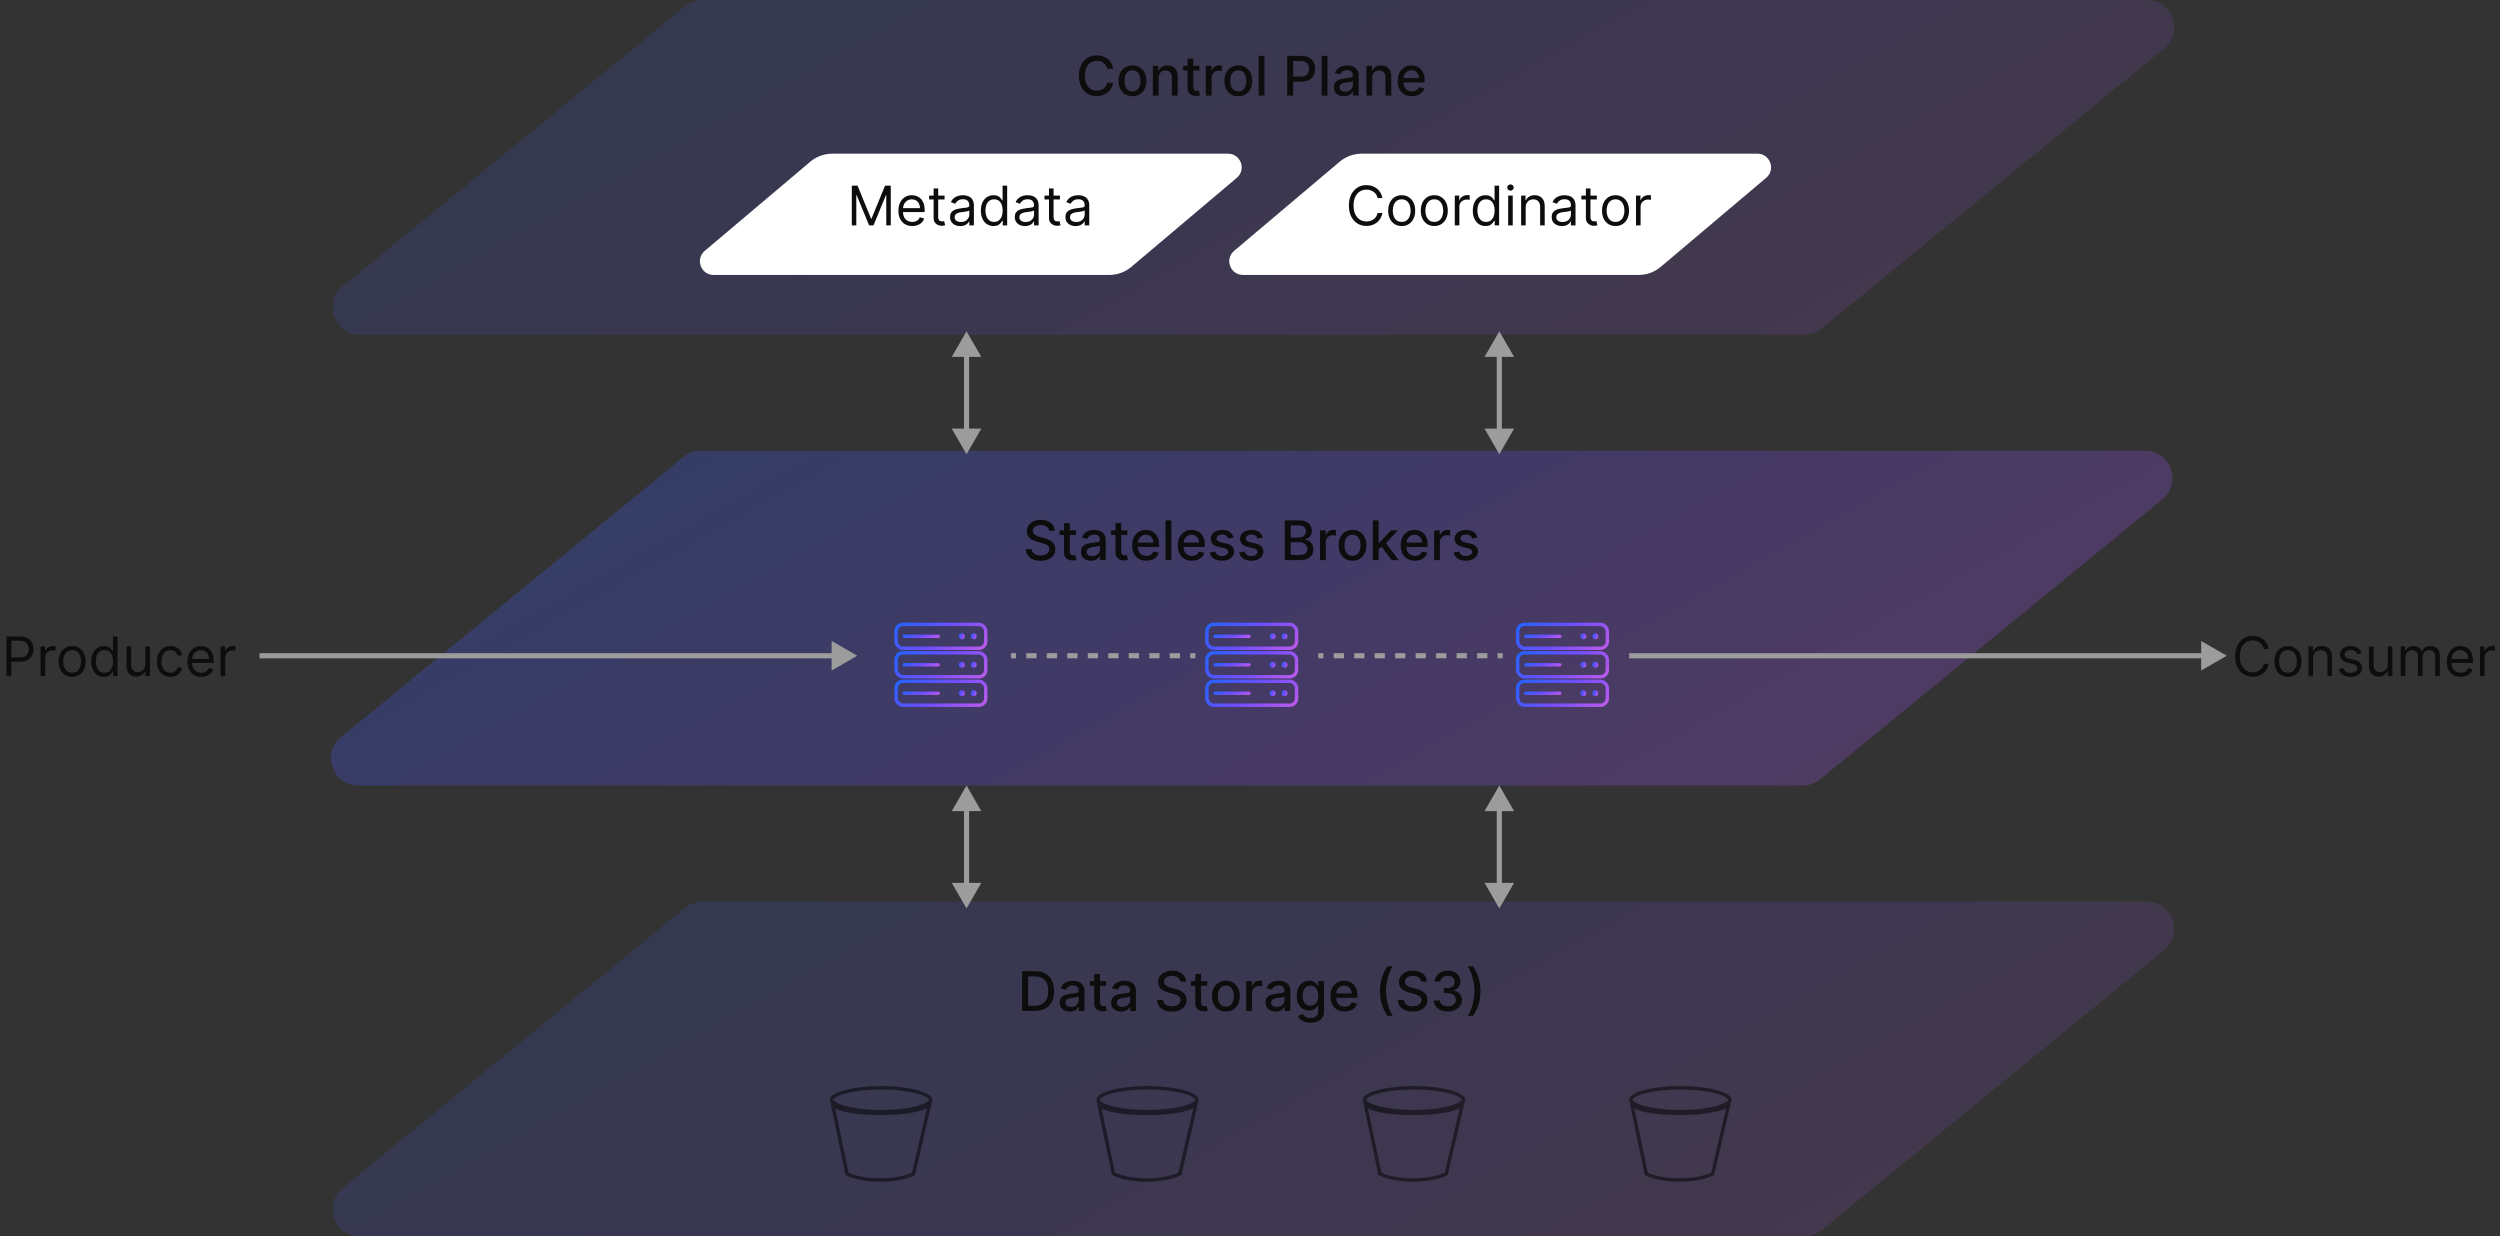 <svg width="732" height="362" viewBox="0 0 732 362" fill="none" xmlns="http://www.w3.org/2000/svg">
<rect x="0" y="0" width="732" height="362" fill="#333333" stroke="none"/>
<path opacity="0.14" d="M200.616 1.807C202.045 0.639 203.835 0 205.681 0H628.582C636.101 0 639.467 9.432 633.646 14.193L533.384 96.193C531.955 97.362 530.165 98 528.319 98H105.418C97.899 98 94.533 88.568 100.354 83.807L200.616 1.807Z" fill="url(#paint0_linear_2195_6195)"/>
<path d="M237.24 47.36C239.045 45.836 241.33 45 243.692 45H359.564C363.292 45 364.993 49.651 362.145 52.056L331.26 78.14C329.455 79.664 327.17 80.5 324.808 80.5H208.936C205.208 80.5 203.507 75.85 206.355 73.444L237.24 47.36Z" fill="white"/>
<path d="M392.24 47.36C394.045 45.836 396.33 45 398.692 45H514.564C518.292 45 519.993 49.651 517.145 52.056L486.26 78.14C484.455 79.664 482.17 80.5 479.808 80.5H363.936C360.208 80.5 358.507 75.85 361.355 73.444L392.24 47.36Z" fill="white"/>
<path opacity="0.25" d="M200.116 133.807C201.545 132.639 203.335 132 205.181 132H628.082C635.601 132 638.967 141.432 633.146 146.193L532.884 228.193C531.455 229.361 529.665 230 527.819 230H104.918C97.399 230 94.033 220.568 99.853 215.807L200.116 133.807Z" fill="url(#paint1_linear_2195_6195)"/>
<path opacity="0.14" d="M200.616 265.807C202.045 264.639 203.835 264 205.681 264H628.582C636.101 264 639.467 273.432 633.646 278.193L533.384 360.193C531.955 361.361 530.165 362 528.319 362H105.418C97.899 362 94.533 352.568 100.354 347.807L200.616 265.807Z" fill="url(#paint2_linear_2195_6195)"/>
<path d="M249.409 54.364H251.091L255.045 64.023H255.182L259.136 54.364H260.818V66H259.5V57.159H259.386L255.75 66H254.477L250.841 57.159H250.727V66H249.409V54.364ZM267.121 66.182C266.28 66.182 265.554 65.996 264.945 65.625C264.339 65.25 263.871 64.727 263.541 64.057C263.215 63.383 263.053 62.599 263.053 61.705C263.053 60.811 263.215 60.023 263.541 59.341C263.871 58.655 264.329 58.121 264.916 57.739C265.507 57.352 266.196 57.159 266.984 57.159C267.439 57.159 267.888 57.235 268.331 57.386C268.774 57.538 269.178 57.784 269.541 58.125C269.905 58.462 270.195 58.909 270.411 59.466C270.626 60.023 270.734 60.708 270.734 61.523V62.091H264.007V60.932H269.371C269.371 60.439 269.272 60 269.075 59.614C268.882 59.227 268.606 58.922 268.246 58.699C267.89 58.475 267.469 58.364 266.984 58.364C266.45 58.364 265.988 58.496 265.598 58.761C265.212 59.023 264.914 59.364 264.706 59.784C264.498 60.205 264.393 60.655 264.393 61.136V61.909C264.393 62.568 264.507 63.127 264.734 63.585C264.965 64.04 265.286 64.386 265.695 64.625C266.104 64.86 266.579 64.977 267.121 64.977C267.473 64.977 267.791 64.928 268.075 64.829C268.363 64.727 268.611 64.576 268.82 64.375C269.028 64.171 269.189 63.917 269.303 63.614L270.598 63.977C270.462 64.417 270.232 64.803 269.911 65.136C269.589 65.466 269.191 65.724 268.717 65.909C268.244 66.091 267.712 66.182 267.121 66.182ZM276.57 57.273V58.409H272.047V57.273H276.57ZM273.365 55.182H274.706V63.5C274.706 63.879 274.761 64.163 274.871 64.352C274.984 64.538 275.128 64.663 275.303 64.727C275.481 64.788 275.668 64.818 275.865 64.818C276.013 64.818 276.134 64.811 276.229 64.796C276.323 64.776 276.399 64.761 276.456 64.75L276.729 65.954C276.638 65.989 276.511 66.023 276.348 66.057C276.185 66.095 275.979 66.114 275.729 66.114C275.35 66.114 274.979 66.032 274.615 65.869C274.255 65.706 273.956 65.458 273.717 65.125C273.482 64.792 273.365 64.371 273.365 63.864V55.182ZM281.155 66.204C280.602 66.204 280.1 66.1 279.649 65.892C279.198 65.68 278.84 65.375 278.575 64.977C278.31 64.576 278.178 64.091 278.178 63.523C278.178 63.023 278.276 62.617 278.473 62.307C278.67 61.992 278.933 61.746 279.263 61.568C279.592 61.39 279.956 61.258 280.354 61.17C280.755 61.08 281.159 61.008 281.564 60.955C282.094 60.886 282.524 60.835 282.854 60.801C283.187 60.763 283.429 60.701 283.581 60.614C283.736 60.526 283.814 60.375 283.814 60.159V60.114C283.814 59.553 283.661 59.117 283.354 58.807C283.051 58.496 282.59 58.341 281.973 58.341C281.333 58.341 280.831 58.481 280.467 58.761C280.104 59.042 279.848 59.341 279.7 59.659L278.428 59.205C278.655 58.674 278.958 58.261 279.337 57.966C279.719 57.667 280.136 57.458 280.587 57.341C281.041 57.22 281.488 57.159 281.928 57.159C282.208 57.159 282.53 57.193 282.893 57.261C283.261 57.326 283.615 57.46 283.956 57.665C284.301 57.869 284.587 58.178 284.814 58.591C285.041 59.004 285.155 59.557 285.155 60.25V66H283.814V64.818H283.746C283.655 65.008 283.503 65.21 283.291 65.426C283.079 65.642 282.797 65.826 282.445 65.977C282.092 66.129 281.662 66.204 281.155 66.204ZM281.359 65C281.89 65 282.337 64.896 282.7 64.688C283.068 64.479 283.344 64.21 283.53 63.881C283.719 63.551 283.814 63.205 283.814 62.841V61.614C283.757 61.682 283.632 61.744 283.439 61.801C283.25 61.854 283.03 61.901 282.78 61.943C282.534 61.981 282.293 62.015 282.058 62.045C281.827 62.072 281.64 62.095 281.496 62.114C281.147 62.159 280.821 62.233 280.518 62.335C280.219 62.434 279.977 62.583 279.791 62.784C279.609 62.981 279.518 63.25 279.518 63.591C279.518 64.057 279.691 64.409 280.036 64.648C280.384 64.883 280.825 65 281.359 65ZM290.898 66.182C290.17 66.182 289.528 65.998 288.972 65.631C288.415 65.26 287.979 64.737 287.665 64.062C287.35 63.385 287.193 62.583 287.193 61.659C287.193 60.742 287.35 59.947 287.665 59.273C287.979 58.599 288.417 58.078 288.977 57.71C289.538 57.343 290.186 57.159 290.92 57.159C291.489 57.159 291.938 57.254 292.267 57.443C292.6 57.629 292.854 57.841 293.028 58.08C293.206 58.314 293.345 58.508 293.443 58.659H293.557V54.364H294.898V66H293.602V64.659H293.443C293.345 64.818 293.205 65.019 293.023 65.261C292.841 65.5 292.581 65.714 292.244 65.903C291.907 66.089 291.458 66.182 290.898 66.182ZM291.08 64.977C291.617 64.977 292.072 64.837 292.443 64.557C292.814 64.273 293.097 63.881 293.29 63.381C293.483 62.877 293.58 62.295 293.58 61.636C293.58 60.985 293.485 60.415 293.295 59.926C293.106 59.434 292.826 59.051 292.455 58.778C292.083 58.502 291.625 58.364 291.08 58.364C290.511 58.364 290.038 58.51 289.659 58.801C289.284 59.089 289.002 59.481 288.812 59.977C288.627 60.47 288.534 61.023 288.534 61.636C288.534 62.258 288.629 62.822 288.818 63.33C289.011 63.833 289.295 64.235 289.67 64.534C290.049 64.829 290.519 64.977 291.08 64.977ZM300.108 66.204C299.555 66.204 299.053 66.1 298.602 65.892C298.152 65.68 297.794 65.375 297.528 64.977C297.263 64.576 297.131 64.091 297.131 63.523C297.131 63.023 297.229 62.617 297.426 62.307C297.623 61.992 297.886 61.746 298.216 61.568C298.545 61.39 298.909 61.258 299.307 61.17C299.708 61.08 300.112 61.008 300.517 60.955C301.047 60.886 301.477 60.835 301.807 60.801C302.14 60.763 302.383 60.701 302.534 60.614C302.689 60.526 302.767 60.375 302.767 60.159V60.114C302.767 59.553 302.614 59.117 302.307 58.807C302.004 58.496 301.544 58.341 300.926 58.341C300.286 58.341 299.784 58.481 299.42 58.761C299.057 59.042 298.801 59.341 298.653 59.659L297.381 59.205C297.608 58.674 297.911 58.261 298.29 57.966C298.672 57.667 299.089 57.458 299.54 57.341C299.994 57.22 300.441 57.159 300.881 57.159C301.161 57.159 301.483 57.193 301.847 57.261C302.214 57.326 302.568 57.46 302.909 57.665C303.254 57.869 303.54 58.178 303.767 58.591C303.994 59.004 304.108 59.557 304.108 60.25V66H302.767V64.818H302.699C302.608 65.008 302.456 65.21 302.244 65.426C302.032 65.642 301.75 65.826 301.398 65.977C301.045 66.129 300.616 66.204 300.108 66.204ZM300.312 65C300.843 65 301.29 64.896 301.653 64.688C302.021 64.479 302.297 64.21 302.483 63.881C302.672 63.551 302.767 63.205 302.767 62.841V61.614C302.71 61.682 302.585 61.744 302.392 61.801C302.203 61.854 301.983 61.901 301.733 61.943C301.487 61.981 301.246 62.015 301.011 62.045C300.78 62.072 300.593 62.095 300.449 62.114C300.1 62.159 299.775 62.233 299.472 62.335C299.172 62.434 298.93 62.583 298.744 62.784C298.563 62.981 298.472 63.25 298.472 63.591C298.472 64.057 298.644 64.409 298.989 64.648C299.337 64.883 299.778 65 300.312 65ZM310.351 57.273V58.409H305.828V57.273H310.351ZM307.146 55.182H308.487V63.5C308.487 63.879 308.542 64.163 308.652 64.352C308.766 64.538 308.91 64.663 309.084 64.727C309.262 64.788 309.449 64.818 309.646 64.818C309.794 64.818 309.915 64.811 310.01 64.796C310.105 64.776 310.18 64.761 310.237 64.75L310.51 65.954C310.419 65.989 310.292 66.023 310.129 66.057C309.966 66.095 309.76 66.114 309.51 66.114C309.131 66.114 308.76 66.032 308.396 65.869C308.036 65.706 307.737 65.458 307.499 65.125C307.264 64.792 307.146 64.371 307.146 63.864V55.182ZM314.936 66.204C314.383 66.204 313.881 66.1 313.43 65.892C312.98 65.68 312.622 65.375 312.357 64.977C312.091 64.576 311.959 64.091 311.959 63.523C311.959 63.023 312.057 62.617 312.254 62.307C312.451 61.992 312.714 61.746 313.044 61.568C313.374 61.39 313.737 61.258 314.135 61.17C314.536 61.08 314.94 61.008 315.345 60.955C315.875 60.886 316.305 60.835 316.635 60.801C316.968 60.763 317.211 60.701 317.362 60.614C317.518 60.526 317.595 60.375 317.595 60.159V60.114C317.595 59.553 317.442 59.117 317.135 58.807C316.832 58.496 316.372 58.341 315.754 58.341C315.114 58.341 314.612 58.481 314.249 58.761C313.885 59.042 313.629 59.341 313.482 59.659L312.209 59.205C312.436 58.674 312.739 58.261 313.118 57.966C313.5 57.667 313.917 57.458 314.368 57.341C314.822 57.22 315.269 57.159 315.709 57.159C315.989 57.159 316.311 57.193 316.675 57.261C317.042 57.326 317.396 57.46 317.737 57.665C318.082 57.869 318.368 58.178 318.595 58.591C318.822 59.004 318.936 59.557 318.936 60.25V66H317.595V64.818H317.527C317.436 65.008 317.285 65.21 317.072 65.426C316.86 65.642 316.578 65.826 316.226 65.977C315.874 66.129 315.444 66.204 314.936 66.204ZM315.141 65C315.671 65 316.118 64.896 316.482 64.688C316.849 64.479 317.125 64.21 317.311 63.881C317.5 63.551 317.595 63.205 317.595 62.841V61.614C317.538 61.682 317.413 61.744 317.22 61.801C317.031 61.854 316.811 61.901 316.561 61.943C316.315 61.981 316.074 62.015 315.839 62.045C315.608 62.072 315.421 62.095 315.277 62.114C314.929 62.159 314.603 62.233 314.3 62.335C314 62.434 313.758 62.583 313.572 62.784C313.391 62.981 313.3 63.25 313.3 63.591C313.3 64.057 313.472 64.409 313.817 64.648C314.165 64.883 314.607 65 315.141 65Z" fill="#0D0D0D"/>
<path d="M404.773 58H403.364C403.28 57.595 403.134 57.239 402.926 56.932C402.722 56.625 402.472 56.367 402.176 56.159C401.884 55.947 401.561 55.788 401.205 55.682C400.848 55.576 400.477 55.523 400.091 55.523C399.386 55.523 398.748 55.701 398.176 56.057C397.608 56.413 397.155 56.938 396.818 57.631C396.485 58.324 396.318 59.174 396.318 60.182C396.318 61.189 396.485 62.04 396.818 62.733C397.155 63.426 397.608 63.951 398.176 64.307C398.748 64.663 399.386 64.841 400.091 64.841C400.477 64.841 400.848 64.788 401.205 64.682C401.561 64.576 401.884 64.419 402.176 64.21C402.472 63.998 402.722 63.739 402.926 63.432C403.134 63.121 403.28 62.765 403.364 62.364H404.773C404.667 62.958 404.473 63.49 404.193 63.96C403.913 64.43 403.564 64.829 403.148 65.159C402.731 65.485 402.263 65.733 401.744 65.903C401.229 66.074 400.678 66.159 400.091 66.159C399.098 66.159 398.216 65.917 397.443 65.432C396.67 64.947 396.063 64.258 395.619 63.364C395.176 62.47 394.955 61.409 394.955 60.182C394.955 58.955 395.176 57.894 395.619 57C396.063 56.106 396.67 55.417 397.443 54.932C398.216 54.447 399.098 54.205 400.091 54.205C400.678 54.205 401.229 54.29 401.744 54.46C402.263 54.631 402.731 54.881 403.148 55.21C403.564 55.536 403.913 55.934 404.193 56.403C404.473 56.869 404.667 57.401 404.773 58ZM410.413 66.182C409.625 66.182 408.934 65.994 408.339 65.619C407.749 65.244 407.286 64.72 406.953 64.046C406.624 63.371 406.459 62.583 406.459 61.682C406.459 60.773 406.624 59.979 406.953 59.301C407.286 58.623 407.749 58.097 408.339 57.722C408.934 57.347 409.625 57.159 410.413 57.159C411.201 57.159 411.891 57.347 412.482 57.722C413.076 58.097 413.538 58.623 413.868 59.301C414.201 59.979 414.368 60.773 414.368 61.682C414.368 62.583 414.201 63.371 413.868 64.046C413.538 64.72 413.076 65.244 412.482 65.619C411.891 65.994 411.201 66.182 410.413 66.182ZM410.413 64.977C411.012 64.977 411.504 64.824 411.891 64.517C412.277 64.21 412.563 63.807 412.749 63.307C412.934 62.807 413.027 62.265 413.027 61.682C413.027 61.099 412.934 60.555 412.749 60.051C412.563 59.547 412.277 59.14 411.891 58.83C411.504 58.519 411.012 58.364 410.413 58.364C409.815 58.364 409.322 58.519 408.936 58.83C408.55 59.14 408.264 59.547 408.078 60.051C407.893 60.555 407.8 61.099 407.8 61.682C407.8 62.265 407.893 62.807 408.078 63.307C408.264 63.807 408.55 64.21 408.936 64.517C409.322 64.824 409.815 64.977 410.413 64.977ZM419.96 66.182C419.172 66.182 418.481 65.994 417.886 65.619C417.295 65.244 416.833 64.72 416.5 64.046C416.17 63.371 416.006 62.583 416.006 61.682C416.006 60.773 416.17 59.979 416.5 59.301C416.833 58.623 417.295 58.097 417.886 57.722C418.481 57.347 419.172 57.159 419.96 57.159C420.748 57.159 421.438 57.347 422.028 57.722C422.623 58.097 423.085 58.623 423.415 59.301C423.748 59.979 423.915 60.773 423.915 61.682C423.915 62.583 423.748 63.371 423.415 64.046C423.085 64.72 422.623 65.244 422.028 65.619C421.438 65.994 420.748 66.182 419.96 66.182ZM419.96 64.977C420.559 64.977 421.051 64.824 421.438 64.517C421.824 64.21 422.11 63.807 422.295 63.307C422.481 62.807 422.574 62.265 422.574 61.682C422.574 61.099 422.481 60.555 422.295 60.051C422.11 59.547 421.824 59.14 421.438 58.83C421.051 58.519 420.559 58.364 419.96 58.364C419.362 58.364 418.869 58.519 418.483 58.83C418.097 59.14 417.811 59.547 417.625 60.051C417.439 60.555 417.347 61.099 417.347 61.682C417.347 62.265 417.439 62.807 417.625 63.307C417.811 63.807 418.097 64.21 418.483 64.517C418.869 64.824 419.362 64.977 419.96 64.977ZM425.962 66V57.273H427.257V58.591H427.348C427.507 58.159 427.795 57.809 428.212 57.54C428.628 57.271 429.098 57.136 429.621 57.136C429.719 57.136 429.842 57.138 429.99 57.142C430.138 57.146 430.25 57.151 430.325 57.159V58.523C430.28 58.511 430.176 58.494 430.013 58.472C429.854 58.445 429.685 58.432 429.507 58.432C429.083 58.432 428.704 58.521 428.371 58.699C428.041 58.873 427.78 59.115 427.587 59.426C427.397 59.733 427.303 60.083 427.303 60.477V66H425.962ZM434.945 66.182C434.217 66.182 433.575 65.998 433.018 65.631C432.462 65.26 432.026 64.737 431.712 64.062C431.397 63.385 431.24 62.583 431.24 61.659C431.24 60.742 431.397 59.947 431.712 59.273C432.026 58.599 432.464 58.078 433.024 57.71C433.585 57.343 434.232 57.159 434.967 57.159C435.536 57.159 435.984 57.254 436.314 57.443C436.647 57.629 436.901 57.841 437.075 58.08C437.253 58.314 437.392 58.508 437.49 58.659H437.604V54.364H438.945V66H437.649V64.659H437.49C437.392 64.818 437.251 65.019 437.07 65.261C436.888 65.5 436.628 65.714 436.291 65.903C435.954 66.089 435.505 66.182 434.945 66.182ZM435.126 64.977C435.664 64.977 436.119 64.837 436.49 64.557C436.861 64.273 437.143 63.881 437.337 63.381C437.53 62.877 437.626 62.295 437.626 61.636C437.626 60.985 437.532 60.415 437.342 59.926C437.153 59.434 436.873 59.051 436.501 58.778C436.13 58.502 435.672 58.364 435.126 58.364C434.558 58.364 434.085 58.51 433.706 58.801C433.331 59.089 433.049 59.481 432.859 59.977C432.674 60.47 432.581 61.023 432.581 61.636C432.581 62.258 432.676 62.822 432.865 63.33C433.058 63.833 433.342 64.235 433.717 64.534C434.096 64.829 434.566 64.977 435.126 64.977ZM441.587 66V57.273H442.928V66H441.587ZM442.268 55.818C442.007 55.818 441.782 55.729 441.592 55.551C441.407 55.373 441.314 55.159 441.314 54.909C441.314 54.659 441.407 54.445 441.592 54.267C441.782 54.089 442.007 54 442.268 54C442.53 54 442.753 54.089 442.939 54.267C443.128 54.445 443.223 54.659 443.223 54.909C443.223 55.159 443.128 55.373 442.939 55.551C442.753 55.729 442.53 55.818 442.268 55.818ZM446.724 60.75V66H445.384V57.273H446.679V58.636H446.793C446.997 58.193 447.308 57.837 447.724 57.568C448.141 57.295 448.679 57.159 449.338 57.159C449.929 57.159 450.446 57.28 450.889 57.523C451.332 57.761 451.677 58.125 451.923 58.614C452.17 59.099 452.293 59.712 452.293 60.455V66H450.952V60.545C450.952 59.86 450.774 59.326 450.418 58.943C450.062 58.557 449.573 58.364 448.952 58.364C448.524 58.364 448.141 58.456 447.804 58.642C447.471 58.828 447.207 59.099 447.014 59.455C446.821 59.811 446.724 60.242 446.724 60.75ZM457.311 66.204C456.758 66.204 456.256 66.1 455.805 65.892C455.355 65.68 454.997 65.375 454.732 64.977C454.466 64.576 454.334 64.091 454.334 63.523C454.334 63.023 454.432 62.617 454.629 62.307C454.826 61.992 455.089 61.746 455.419 61.568C455.749 61.39 456.112 61.258 456.51 61.17C456.911 61.08 457.315 61.008 457.72 60.955C458.25 60.886 458.68 60.835 459.01 60.801C459.343 60.763 459.586 60.701 459.737 60.614C459.893 60.526 459.97 60.375 459.97 60.159V60.114C459.97 59.553 459.817 59.117 459.51 58.807C459.207 58.496 458.747 58.341 458.129 58.341C457.489 58.341 456.987 58.481 456.624 58.761C456.26 59.042 456.004 59.341 455.857 59.659L454.584 59.205C454.811 58.674 455.114 58.261 455.493 57.966C455.875 57.667 456.292 57.458 456.743 57.341C457.197 57.22 457.644 57.159 458.084 57.159C458.364 57.159 458.686 57.193 459.05 57.261C459.417 57.326 459.771 57.46 460.112 57.665C460.457 57.869 460.743 58.178 460.97 58.591C461.197 59.004 461.311 59.557 461.311 60.25V66H459.97V64.818H459.902C459.811 65.008 459.66 65.21 459.447 65.426C459.235 65.642 458.953 65.826 458.601 65.977C458.249 66.129 457.819 66.204 457.311 66.204ZM457.516 65C458.046 65 458.493 64.896 458.857 64.688C459.224 64.479 459.5 64.21 459.686 63.881C459.875 63.551 459.97 63.205 459.97 62.841V61.614C459.913 61.682 459.788 61.744 459.595 61.801C459.406 61.854 459.186 61.901 458.936 61.943C458.69 61.981 458.449 62.015 458.214 62.045C457.983 62.072 457.796 62.095 457.652 62.114C457.304 62.159 456.978 62.233 456.675 62.335C456.375 62.434 456.133 62.583 455.947 62.784C455.766 62.981 455.675 63.25 455.675 63.591C455.675 64.057 455.847 64.409 456.192 64.648C456.54 64.883 456.982 65 457.516 65ZM467.554 57.273V58.409H463.031V57.273H467.554ZM464.349 55.182H465.69V63.5C465.69 63.879 465.745 64.163 465.855 64.352C465.969 64.538 466.113 64.663 466.287 64.727C466.465 64.788 466.652 64.818 466.849 64.818C466.997 64.818 467.118 64.811 467.213 64.796C467.308 64.776 467.384 64.761 467.44 64.75L467.713 65.954C467.622 65.989 467.495 66.023 467.332 66.057C467.17 66.095 466.963 66.114 466.713 66.114C466.334 66.114 465.963 66.032 465.599 65.869C465.24 65.706 464.94 65.458 464.702 65.125C464.467 64.792 464.349 64.371 464.349 63.864V55.182ZM473.023 66.182C472.235 66.182 471.544 65.994 470.949 65.619C470.358 65.244 469.896 64.72 469.562 64.046C469.233 63.371 469.068 62.583 469.068 61.682C469.068 60.773 469.233 59.979 469.562 59.301C469.896 58.623 470.358 58.097 470.949 57.722C471.544 57.347 472.235 57.159 473.023 57.159C473.811 57.159 474.5 57.347 475.091 57.722C475.686 58.097 476.148 58.623 476.477 59.301C476.811 59.979 476.977 60.773 476.977 61.682C476.977 62.583 476.811 63.371 476.477 64.046C476.148 64.72 475.686 65.244 475.091 65.619C474.5 65.994 473.811 66.182 473.023 66.182ZM473.023 64.977C473.621 64.977 474.114 64.824 474.5 64.517C474.886 64.21 475.172 63.807 475.358 63.307C475.544 62.807 475.636 62.265 475.636 61.682C475.636 61.099 475.544 60.555 475.358 60.051C475.172 59.547 474.886 59.14 474.5 58.83C474.114 58.519 473.621 58.364 473.023 58.364C472.424 58.364 471.932 58.519 471.545 58.83C471.159 59.14 470.873 59.547 470.688 60.051C470.502 60.555 470.409 61.099 470.409 61.682C470.409 62.265 470.502 62.807 470.688 63.307C470.873 63.807 471.159 64.21 471.545 64.517C471.932 64.824 472.424 64.977 473.023 64.977ZM479.024 66V57.273H480.32V58.591H480.411C480.57 58.159 480.857 57.809 481.274 57.54C481.691 57.271 482.161 57.136 482.683 57.136C482.782 57.136 482.905 57.138 483.053 57.142C483.2 57.146 483.312 57.151 483.388 57.159V58.523C483.342 58.511 483.238 58.494 483.075 58.472C482.916 58.445 482.748 58.432 482.57 58.432C482.145 58.432 481.767 58.521 481.433 58.699C481.104 58.873 480.842 59.115 480.649 59.426C480.46 59.733 480.365 60.083 480.365 60.477V66H479.024Z" fill="#0D0D0D"/>
<path d="M1.909 198V186.364H5.841C6.754 186.364 7.5 186.528 8.08 186.858C8.663 187.184 9.095 187.625 9.375 188.182C9.655 188.739 9.795 189.36 9.795 190.045C9.795 190.731 9.655 191.354 9.375 191.915C9.098 192.475 8.67 192.922 8.091 193.256C7.511 193.585 6.769 193.75 5.864 193.75H3.045V192.5H5.818C6.443 192.5 6.945 192.392 7.324 192.176C7.703 191.96 7.977 191.669 8.148 191.301C8.322 190.93 8.409 190.511 8.409 190.045C8.409 189.58 8.322 189.163 8.148 188.795C7.977 188.428 7.701 188.14 7.318 187.932C6.936 187.72 6.428 187.614 5.795 187.614H3.318V198H1.909ZM11.883 198V189.273H13.179V190.591H13.27C13.429 190.159 13.717 189.809 14.133 189.54C14.55 189.271 15.02 189.136 15.543 189.136C15.641 189.136 15.764 189.138 15.912 189.142C16.06 189.146 16.171 189.152 16.247 189.159V190.523C16.202 190.511 16.098 190.494 15.935 190.472C15.776 190.445 15.607 190.432 15.429 190.432C15.005 190.432 14.626 190.521 14.293 190.699C13.963 190.873 13.702 191.116 13.508 191.426C13.319 191.733 13.224 192.083 13.224 192.477V198H11.883ZM21.116 198.182C20.329 198.182 19.637 197.994 19.043 197.619C18.452 197.244 17.99 196.72 17.656 196.045C17.327 195.371 17.162 194.583 17.162 193.682C17.162 192.773 17.327 191.979 17.656 191.301C17.99 190.623 18.452 190.097 19.043 189.722C19.637 189.347 20.329 189.159 21.116 189.159C21.904 189.159 22.594 189.347 23.185 189.722C23.779 190.097 24.241 190.623 24.571 191.301C24.904 191.979 25.071 192.773 25.071 193.682C25.071 194.583 24.904 195.371 24.571 196.045C24.241 196.72 23.779 197.244 23.185 197.619C22.594 197.994 21.904 198.182 21.116 198.182ZM21.116 196.977C21.715 196.977 22.207 196.824 22.594 196.517C22.98 196.21 23.266 195.807 23.452 195.307C23.637 194.807 23.73 194.265 23.73 193.682C23.73 193.098 23.637 192.555 23.452 192.051C23.266 191.547 22.98 191.14 22.594 190.83C22.207 190.519 21.715 190.364 21.116 190.364C20.518 190.364 20.026 190.519 19.639 190.83C19.253 191.14 18.967 191.547 18.781 192.051C18.596 192.555 18.503 193.098 18.503 193.682C18.503 194.265 18.596 194.807 18.781 195.307C18.967 195.807 19.253 196.21 19.639 196.517C20.026 196.824 20.518 196.977 21.116 196.977ZM30.413 198.182C29.686 198.182 29.044 197.998 28.487 197.631C27.93 197.259 27.495 196.737 27.18 196.062C26.866 195.384 26.709 194.583 26.709 193.659C26.709 192.742 26.866 191.947 27.18 191.273C27.495 190.598 27.932 190.078 28.493 189.71C29.053 189.343 29.701 189.159 30.436 189.159C31.004 189.159 31.453 189.254 31.783 189.443C32.116 189.629 32.37 189.841 32.544 190.08C32.722 190.314 32.86 190.508 32.959 190.659H33.072V186.364H34.413V198H33.118V196.659H32.959C32.86 196.818 32.72 197.019 32.538 197.261C32.356 197.5 32.097 197.714 31.76 197.903C31.423 198.089 30.974 198.182 30.413 198.182ZM30.595 196.977C31.133 196.977 31.588 196.837 31.959 196.557C32.33 196.273 32.612 195.881 32.805 195.381C32.999 194.877 33.095 194.295 33.095 193.636C33.095 192.985 33.001 192.415 32.811 191.926C32.622 191.434 32.341 191.051 31.97 190.778C31.599 190.502 31.141 190.364 30.595 190.364C30.027 190.364 29.553 190.509 29.175 190.801C28.8 191.089 28.517 191.481 28.328 191.977C28.142 192.47 28.05 193.023 28.05 193.636C28.05 194.258 28.144 194.822 28.334 195.33C28.527 195.833 28.811 196.235 29.186 196.534C29.565 196.83 30.035 196.977 30.595 196.977ZM42.555 194.432V189.273H43.896V198H42.555V196.523H42.465C42.26 196.966 41.942 197.343 41.51 197.653C41.078 197.96 40.533 198.114 39.874 198.114C39.328 198.114 38.843 197.994 38.419 197.756C37.995 197.513 37.661 197.15 37.419 196.665C37.177 196.176 37.055 195.561 37.055 194.818V189.273H38.396V194.727C38.396 195.364 38.574 195.871 38.93 196.25C39.29 196.629 39.749 196.818 40.305 196.818C40.639 196.818 40.978 196.733 41.322 196.562C41.671 196.392 41.963 196.131 42.197 195.778C42.436 195.426 42.555 194.977 42.555 194.432ZM49.898 198.182C49.08 198.182 48.375 197.989 47.784 197.602C47.193 197.216 46.739 196.684 46.42 196.006C46.102 195.328 45.943 194.553 45.943 193.682C45.943 192.795 46.106 192.013 46.432 191.335C46.761 190.653 47.22 190.121 47.807 189.739C48.398 189.352 49.087 189.159 49.875 189.159C50.489 189.159 51.042 189.273 51.534 189.5C52.026 189.727 52.43 190.045 52.744 190.455C53.059 190.864 53.254 191.341 53.33 191.886H51.989C51.886 191.489 51.659 191.136 51.307 190.83C50.958 190.519 50.489 190.364 49.898 190.364C49.375 190.364 48.917 190.5 48.523 190.773C48.133 191.042 47.828 191.422 47.608 191.915C47.392 192.403 47.284 192.977 47.284 193.636C47.284 194.311 47.39 194.898 47.602 195.398C47.818 195.898 48.121 196.286 48.511 196.562C48.905 196.839 49.367 196.977 49.898 196.977C50.246 196.977 50.562 196.917 50.847 196.795C51.131 196.674 51.371 196.5 51.568 196.273C51.765 196.045 51.905 195.773 51.989 195.455H53.33C53.254 195.97 53.066 196.434 52.767 196.847C52.472 197.256 52.08 197.581 51.591 197.824C51.106 198.062 50.542 198.182 49.898 198.182ZM58.949 198.182C58.108 198.182 57.383 197.996 56.773 197.625C56.167 197.25 55.699 196.727 55.369 196.057C55.044 195.383 54.881 194.598 54.881 193.705C54.881 192.811 55.044 192.023 55.369 191.341C55.699 190.655 56.157 190.121 56.744 189.739C57.335 189.352 58.025 189.159 58.812 189.159C59.267 189.159 59.716 189.235 60.159 189.386C60.602 189.538 61.006 189.784 61.369 190.125C61.733 190.462 62.023 190.909 62.239 191.466C62.455 192.023 62.562 192.708 62.562 193.523V194.091H55.835V192.932H61.199C61.199 192.439 61.1 192 60.903 191.614C60.71 191.227 60.434 190.922 60.074 190.699C59.718 190.475 59.297 190.364 58.812 190.364C58.278 190.364 57.816 190.496 57.426 190.761C57.04 191.023 56.742 191.364 56.534 191.784C56.326 192.205 56.222 192.655 56.222 193.136V193.909C56.222 194.568 56.335 195.127 56.562 195.585C56.794 196.04 57.114 196.386 57.523 196.625C57.932 196.86 58.407 196.977 58.949 196.977C59.301 196.977 59.619 196.928 59.903 196.83C60.191 196.727 60.439 196.576 60.648 196.375C60.856 196.17 61.017 195.917 61.131 195.614L62.426 195.977C62.29 196.417 62.061 196.803 61.739 197.136C61.417 197.466 61.019 197.723 60.545 197.909C60.072 198.091 59.54 198.182 58.949 198.182ZM64.602 198V189.273H65.898V190.591H65.989C66.148 190.159 66.436 189.809 66.852 189.54C67.269 189.271 67.739 189.136 68.261 189.136C68.36 189.136 68.483 189.138 68.631 189.142C68.778 189.146 68.89 189.152 68.966 189.159V190.523C68.921 190.511 68.816 190.494 68.653 190.472C68.494 190.445 68.326 190.432 68.148 190.432C67.724 190.432 67.345 190.521 67.011 190.699C66.682 190.873 66.421 191.116 66.227 191.426C66.038 191.733 65.943 192.083 65.943 192.477V198H64.602Z" fill="#0D0D0D"/>
<path d="M251 192L243.5 187.67V196.33L251 192ZM76 192V192.75H244.25V192V191.25H76V192Z" fill="#9C9C9C"/>
<path d="M296 192L296 192.75L297.5 192.75L297.5 192L297.5 191.25L296 191.25L296 192ZM300.5 192L300.5 192.75L303.5 192.75L303.5 192L303.5 191.25L300.5 191.25L300.5 192ZM306.5 192L306.5 192.75L309.5 192.75L309.5 192L309.5 191.25L306.5 191.25L306.5 192ZM312.5 192L312.5 192.75L315.5 192.75L315.5 192L315.5 191.25L312.5 191.25L312.5 192ZM318.5 192L318.5 192.75L321.5 192.75L321.5 192L321.5 191.25L318.5 191.25L318.5 192ZM324.5 192L324.5 192.75L327.5 192.75L327.5 192L327.5 191.25L324.5 191.25L324.5 192ZM330.5 192L330.5 192.75L333.5 192.75L333.5 192L333.5 191.25L330.5 191.25L330.5 192ZM336.5 192L336.5 192.75L339.5 192.75L339.5 192L339.5 191.25L336.5 191.25L336.5 192ZM342.5 192L342.5 192.75L345.5 192.75L345.5 192L345.5 191.25L342.5 191.25L342.5 192ZM348.5 192L348.5 192.75L350 192.75L350 192L350 191.25L348.5 191.25L348.5 192Z" fill="#9C9C9C"/>
<path d="M386 192L386 192.75L387.5 192.75L387.5 192L387.5 191.25L386 191.25L386 192ZM390.5 192L390.5 192.75L393.5 192.75L393.5 192L393.5 191.25L390.5 191.25L390.5 192ZM396.5 192L396.5 192.75L399.5 192.75L399.5 192L399.5 191.25L396.5 191.25L396.5 192ZM402.5 192L402.5 192.75L405.5 192.75L405.5 192L405.5 191.25L402.5 191.25L402.5 192ZM408.5 192L408.5 192.75L411.5 192.75L411.5 192L411.5 191.25L408.5 191.25L408.5 192ZM414.5 192L414.5 192.75L417.5 192.75L417.5 192L417.5 191.25L414.5 191.25L414.5 192ZM420.5 192L420.5 192.75L423.5 192.75L423.5 192L423.5 191.25L420.5 191.25L420.5 192ZM426.5 192L426.5 192.75L429.5 192.75L429.5 192L429.5 191.25L426.5 191.25L426.5 192ZM432.5 192L432.5 192.75L435.5 192.75L435.5 192L435.5 191.25L432.5 191.25L432.5 192ZM438.5 192L438.5 192.75L440 192.75L440 192L440 191.25L438.5 191.25L438.5 192Z" fill="#9C9C9C"/>
<path d="M652 192L644.5 187.67V196.33L652 192ZM477 192V192.75H645.25V192V191.25H477V192Z" fill="#9C9C9C"/>
<path d="M439 133L443.33 125.5L434.67 125.5L439 133ZM439 97L434.67 104.5L443.33 104.5L439 97ZM439 126.25L439.75 126.25L439.75 103.75L439 103.75L438.25 103.75L438.25 126.25L439 126.25Z" fill="#9C9C9C"/>
<path d="M283 133L287.33 125.5L278.67 125.5L283 133ZM283 97L278.67 104.5L287.33 104.5L283 97ZM283 126.25L283.75 126.25L283.75 103.75L283 103.75L282.25 103.75L282.25 126.25L283 126.25Z" fill="#9C9C9C"/>
<path d="M439 266L443.33 258.5L434.67 258.5L439 266ZM439 230L434.67 237.5L443.33 237.5L439 230ZM439 259.25L439.75 259.25L439.75 236.75L439 236.75L438.25 236.75L438.25 259.25L439 259.25Z" fill="#9C9C9C"/>
<path d="M283 266L287.33 258.5L278.67 258.5L283 266ZM283 230L278.67 237.5L287.33 237.5L283 230ZM283 259.25L283.75 259.25L283.75 236.75L283 236.75L282.25 236.75L282.25 259.25L283 259.25Z" fill="#9C9C9C"/>
<path d="M664.273 190H662.864C662.78 189.595 662.634 189.239 662.426 188.932C662.222 188.625 661.972 188.367 661.676 188.159C661.384 187.947 661.061 187.788 660.705 187.682C660.348 187.576 659.977 187.523 659.591 187.523C658.886 187.523 658.248 187.701 657.676 188.057C657.108 188.413 656.655 188.938 656.318 189.631C655.985 190.324 655.818 191.174 655.818 192.182C655.818 193.189 655.985 194.04 656.318 194.733C656.655 195.426 657.108 195.951 657.676 196.307C658.248 196.663 658.886 196.841 659.591 196.841C659.977 196.841 660.348 196.788 660.705 196.682C661.061 196.576 661.384 196.419 661.676 196.21C661.972 195.998 662.222 195.739 662.426 195.432C662.634 195.121 662.78 194.765 662.864 194.364H664.273C664.167 194.958 663.973 195.491 663.693 195.96C663.413 196.43 663.064 196.83 662.648 197.159C662.231 197.485 661.763 197.733 661.244 197.903C660.729 198.074 660.178 198.159 659.591 198.159C658.598 198.159 657.716 197.917 656.943 197.432C656.17 196.947 655.563 196.258 655.119 195.364C654.676 194.47 654.455 193.409 654.455 192.182C654.455 190.955 654.676 189.894 655.119 189C655.563 188.106 656.17 187.417 656.943 186.932C657.716 186.447 658.598 186.205 659.591 186.205C660.178 186.205 660.729 186.29 661.244 186.46C661.763 186.631 662.231 186.881 662.648 187.21C663.064 187.536 663.413 187.934 663.693 188.403C663.973 188.869 664.167 189.402 664.273 190ZM669.913 198.182C669.125 198.182 668.434 197.994 667.839 197.619C667.249 197.244 666.786 196.72 666.453 196.045C666.124 195.371 665.959 194.583 665.959 193.682C665.959 192.773 666.124 191.979 666.453 191.301C666.786 190.623 667.249 190.097 667.839 189.722C668.434 189.347 669.125 189.159 669.913 189.159C670.701 189.159 671.391 189.347 671.982 189.722C672.576 190.097 673.038 190.623 673.368 191.301C673.701 191.979 673.868 192.773 673.868 193.682C673.868 194.583 673.701 195.371 673.368 196.045C673.038 196.72 672.576 197.244 671.982 197.619C671.391 197.994 670.701 198.182 669.913 198.182ZM669.913 196.977C670.512 196.977 671.004 196.824 671.391 196.517C671.777 196.21 672.063 195.807 672.249 195.307C672.434 194.807 672.527 194.265 672.527 193.682C672.527 193.098 672.434 192.555 672.249 192.051C672.063 191.547 671.777 191.14 671.391 190.83C671.004 190.519 670.512 190.364 669.913 190.364C669.315 190.364 668.822 190.519 668.436 190.83C668.05 191.14 667.764 191.547 667.578 192.051C667.393 192.555 667.3 193.098 667.3 193.682C667.3 194.265 667.393 194.807 667.578 195.307C667.764 195.807 668.05 196.21 668.436 196.517C668.822 196.824 669.315 196.977 669.913 196.977ZM677.256 192.75V198H675.915V189.273H677.21V190.636H677.324C677.528 190.193 677.839 189.837 678.256 189.568C678.672 189.295 679.21 189.159 679.869 189.159C680.46 189.159 680.977 189.28 681.42 189.523C681.864 189.761 682.208 190.125 682.455 190.614C682.701 191.098 682.824 191.712 682.824 192.455V198H681.483V192.545C681.483 191.86 681.305 191.326 680.949 190.943C680.593 190.557 680.104 190.364 679.483 190.364C679.055 190.364 678.672 190.456 678.335 190.642C678.002 190.828 677.739 191.098 677.545 191.455C677.352 191.811 677.256 192.242 677.256 192.75ZM691.456 191.227L690.251 191.568C690.176 191.367 690.064 191.172 689.916 190.983C689.772 190.79 689.575 190.631 689.325 190.506C689.075 190.381 688.755 190.318 688.365 190.318C687.831 190.318 687.386 190.441 687.03 190.688C686.678 190.93 686.501 191.239 686.501 191.614C686.501 191.947 686.623 192.21 686.865 192.403C687.107 192.597 687.486 192.758 688.001 192.886L689.297 193.205C690.077 193.394 690.659 193.684 691.041 194.074C691.424 194.46 691.615 194.958 691.615 195.568C691.615 196.068 691.471 196.515 691.183 196.909C690.899 197.303 690.501 197.614 689.99 197.841C689.479 198.068 688.884 198.182 688.206 198.182C687.316 198.182 686.579 197.989 685.996 197.602C685.412 197.216 685.043 196.652 684.888 195.909L686.161 195.591C686.282 196.061 686.511 196.413 686.848 196.648C687.189 196.883 687.634 197 688.183 197C688.808 197 689.304 196.867 689.672 196.602C690.043 196.333 690.229 196.011 690.229 195.636C690.229 195.333 690.123 195.08 689.911 194.875C689.698 194.667 689.373 194.511 688.933 194.409L687.479 194.068C686.679 193.879 686.092 193.585 685.717 193.188C685.346 192.786 685.161 192.284 685.161 191.682C685.161 191.189 685.299 190.754 685.575 190.375C685.856 189.996 686.236 189.699 686.717 189.483C687.202 189.267 687.751 189.159 688.365 189.159C689.229 189.159 689.907 189.348 690.399 189.727C690.895 190.106 691.248 190.606 691.456 191.227ZM699.134 194.432V189.273H700.474V198H699.134V196.523H699.043C698.838 196.966 698.52 197.343 698.088 197.653C697.656 197.96 697.111 198.114 696.452 198.114C695.906 198.114 695.421 197.994 694.997 197.756C694.573 197.513 694.24 197.15 693.997 196.665C693.755 196.176 693.634 195.561 693.634 194.818V189.273H694.974V194.727C694.974 195.364 695.152 195.871 695.509 196.25C695.868 196.629 696.327 196.818 696.884 196.818C697.217 196.818 697.556 196.733 697.901 196.562C698.249 196.392 698.541 196.131 698.776 195.778C699.014 195.426 699.134 194.977 699.134 194.432ZM702.93 198V189.273H704.226V190.636H704.339C704.521 190.17 704.815 189.809 705.22 189.551C705.625 189.29 706.112 189.159 706.68 189.159C707.256 189.159 707.735 189.29 708.118 189.551C708.504 189.809 708.805 190.17 709.021 190.636H709.112C709.336 190.186 709.671 189.828 710.118 189.562C710.565 189.294 711.101 189.159 711.726 189.159C712.506 189.159 713.144 189.403 713.641 189.892C714.137 190.377 714.385 191.133 714.385 192.159V198H713.044V192.159C713.044 191.515 712.868 191.055 712.516 190.778C712.163 190.502 711.749 190.364 711.271 190.364C710.658 190.364 710.182 190.549 709.845 190.92C709.508 191.288 709.339 191.754 709.339 192.318V198H707.976V192.023C707.976 191.527 707.815 191.127 707.493 190.824C707.171 190.517 706.756 190.364 706.249 190.364C705.9 190.364 705.574 190.456 705.271 190.642C704.972 190.828 704.73 191.085 704.544 191.415C704.362 191.741 704.271 192.117 704.271 192.545V198H702.93ZM720.496 198.182C719.655 198.182 718.929 197.996 718.32 197.625C717.714 197.25 717.246 196.727 716.916 196.057C716.59 195.383 716.428 194.598 716.428 193.705C716.428 192.811 716.59 192.023 716.916 191.341C717.246 190.655 717.704 190.121 718.291 189.739C718.882 189.352 719.571 189.159 720.359 189.159C720.814 189.159 721.263 189.235 721.706 189.386C722.149 189.538 722.553 189.784 722.916 190.125C723.28 190.462 723.57 190.909 723.786 191.466C724.001 192.023 724.109 192.708 724.109 193.523V194.091H717.382V192.932H722.746C722.746 192.439 722.647 192 722.45 191.614C722.257 191.227 721.981 190.922 721.621 190.699C721.265 190.475 720.844 190.364 720.359 190.364C719.825 190.364 719.363 190.496 718.973 190.761C718.587 191.023 718.289 191.364 718.081 191.784C717.873 192.205 717.768 192.655 717.768 193.136V193.909C717.768 194.568 717.882 195.127 718.109 195.585C718.34 196.04 718.661 196.386 719.07 196.625C719.479 196.86 719.954 196.977 720.496 196.977C720.848 196.977 721.166 196.928 721.45 196.83C721.738 196.727 721.986 196.576 722.195 196.375C722.403 196.17 722.564 195.917 722.678 195.614L723.973 195.977C723.837 196.417 723.607 196.803 723.286 197.136C722.964 197.466 722.566 197.723 722.092 197.909C721.619 198.091 721.087 198.182 720.496 198.182ZM726.149 198V189.273H727.445V190.591H727.536C727.695 190.159 727.982 189.809 728.399 189.54C728.816 189.271 729.286 189.136 729.808 189.136C729.907 189.136 730.03 189.138 730.178 189.142C730.325 189.146 730.437 189.152 730.513 189.159V190.523C730.467 190.511 730.363 190.494 730.2 190.472C730.041 190.445 729.873 190.432 729.695 190.432C729.27 190.432 728.892 190.521 728.558 190.699C728.229 190.873 727.967 191.116 727.774 191.426C727.585 191.733 727.49 192.083 727.49 192.477V198H726.149Z" fill="#0D0D0D"/>
<path d="M307.141 155.42C307.08 154.883 306.83 154.466 306.391 154.17C305.951 153.871 305.398 153.722 304.732 153.722C304.254 153.722 303.841 153.797 303.493 153.949C303.144 154.097 302.874 154.301 302.68 154.562C302.491 154.82 302.396 155.114 302.396 155.443C302.396 155.72 302.461 155.958 302.589 156.159C302.722 156.36 302.894 156.528 303.107 156.665C303.322 156.797 303.554 156.909 303.8 157C304.046 157.087 304.283 157.159 304.51 157.216L305.646 157.511C306.018 157.602 306.398 157.725 306.788 157.881C307.179 158.036 307.54 158.241 307.874 158.494C308.207 158.748 308.476 159.062 308.68 159.438C308.889 159.812 308.993 160.261 308.993 160.784C308.993 161.443 308.822 162.028 308.482 162.54C308.144 163.051 307.654 163.455 307.01 163.75C306.37 164.045 305.595 164.193 304.686 164.193C303.815 164.193 303.061 164.055 302.425 163.778C301.788 163.502 301.29 163.11 300.93 162.602C300.571 162.091 300.372 161.485 300.334 160.784H302.095C302.129 161.205 302.266 161.555 302.504 161.835C302.747 162.112 303.055 162.318 303.43 162.455C303.809 162.587 304.224 162.653 304.675 162.653C305.171 162.653 305.612 162.576 305.999 162.42C306.389 162.261 306.696 162.042 306.919 161.761C307.143 161.477 307.254 161.146 307.254 160.767C307.254 160.422 307.156 160.14 306.959 159.92C306.766 159.701 306.502 159.519 306.169 159.375C305.839 159.231 305.466 159.104 305.05 158.994L303.675 158.619C302.743 158.366 302.004 157.992 301.459 157.5C300.917 157.008 300.646 156.356 300.646 155.545C300.646 154.875 300.828 154.29 301.192 153.79C301.555 153.29 302.048 152.902 302.669 152.625C303.29 152.345 303.991 152.205 304.771 152.205C305.559 152.205 306.254 152.343 306.857 152.619C307.463 152.896 307.94 153.277 308.288 153.761C308.637 154.242 308.819 154.795 308.834 155.42H307.141ZM315.028 155.273V156.636H310.261V155.273H315.028ZM311.54 153.182H313.239V161.438C313.239 161.767 313.288 162.015 313.386 162.182C313.485 162.345 313.612 162.456 313.767 162.517C313.926 162.574 314.098 162.602 314.284 162.602C314.42 162.602 314.54 162.593 314.642 162.574C314.744 162.555 314.824 162.54 314.881 162.528L315.188 163.932C315.089 163.97 314.949 164.008 314.767 164.045C314.585 164.087 314.358 164.11 314.085 164.114C313.638 164.121 313.222 164.042 312.835 163.875C312.449 163.708 312.136 163.451 311.898 163.102C311.659 162.754 311.54 162.316 311.54 161.79V153.182ZM319.447 164.193C318.894 164.193 318.394 164.091 317.947 163.886C317.5 163.678 317.146 163.377 316.885 162.983C316.627 162.589 316.499 162.106 316.499 161.534C316.499 161.042 316.593 160.636 316.783 160.318C316.972 160 317.228 159.748 317.55 159.562C317.872 159.377 318.232 159.237 318.629 159.142C319.027 159.047 319.432 158.975 319.845 158.926C320.368 158.866 320.792 158.816 321.118 158.778C321.444 158.737 321.68 158.67 321.828 158.58C321.976 158.489 322.05 158.341 322.05 158.136V158.097C322.05 157.6 321.91 157.216 321.629 156.943C321.353 156.67 320.94 156.534 320.391 156.534C319.819 156.534 319.368 156.661 319.038 156.915C318.713 157.165 318.487 157.443 318.362 157.75L316.766 157.386C316.955 156.856 317.232 156.428 317.595 156.102C317.963 155.773 318.385 155.534 318.862 155.386C319.339 155.235 319.841 155.159 320.368 155.159C320.716 155.159 321.086 155.201 321.476 155.284C321.87 155.364 322.237 155.511 322.578 155.727C322.923 155.943 323.205 156.252 323.425 156.653C323.644 157.051 323.754 157.568 323.754 158.205V164H322.095V162.807H322.027C321.917 163.027 321.752 163.242 321.533 163.455C321.313 163.667 321.031 163.843 320.686 163.983C320.341 164.123 319.929 164.193 319.447 164.193ZM319.817 162.83C320.286 162.83 320.688 162.737 321.021 162.551C321.358 162.366 321.614 162.123 321.788 161.824C321.966 161.521 322.055 161.197 322.055 160.852V159.727C321.995 159.788 321.877 159.845 321.703 159.898C321.533 159.947 321.338 159.991 321.118 160.028C320.898 160.062 320.684 160.095 320.476 160.125C320.268 160.152 320.093 160.174 319.953 160.193C319.624 160.235 319.322 160.305 319.05 160.403C318.781 160.502 318.565 160.644 318.402 160.83C318.243 161.011 318.163 161.254 318.163 161.557C318.163 161.977 318.319 162.295 318.629 162.511C318.94 162.723 319.336 162.83 319.817 162.83ZM330.091 155.273V156.636H325.324V155.273H330.091ZM326.602 153.182H328.301V161.438C328.301 161.767 328.35 162.015 328.449 162.182C328.547 162.345 328.674 162.456 328.83 162.517C328.989 162.574 329.161 162.602 329.347 162.602C329.483 162.602 329.602 162.593 329.705 162.574C329.807 162.555 329.886 162.54 329.943 162.528L330.25 163.932C330.152 163.97 330.011 164.008 329.83 164.045C329.648 164.087 329.42 164.11 329.148 164.114C328.701 164.121 328.284 164.042 327.898 163.875C327.511 163.708 327.199 163.451 326.96 163.102C326.722 162.754 326.602 162.316 326.602 161.79V153.182ZM335.638 164.176C334.778 164.176 334.037 163.992 333.416 163.625C332.799 163.254 332.321 162.733 331.984 162.062C331.651 161.388 331.484 160.598 331.484 159.693C331.484 158.799 331.651 158.011 331.984 157.33C332.321 156.648 332.791 156.116 333.393 155.733C334 155.35 334.708 155.159 335.518 155.159C336.011 155.159 336.488 155.241 336.95 155.403C337.412 155.566 337.827 155.822 338.195 156.17C338.562 156.519 338.852 156.972 339.064 157.528C339.276 158.081 339.382 158.754 339.382 159.545V160.148H332.445V158.875H337.717C337.717 158.428 337.626 158.032 337.445 157.688C337.263 157.339 337.007 157.064 336.678 156.864C336.352 156.663 335.969 156.562 335.53 156.562C335.053 156.562 334.636 156.68 334.28 156.915C333.928 157.146 333.655 157.449 333.462 157.824C333.272 158.195 333.178 158.598 333.178 159.034V160.028C333.178 160.612 333.28 161.108 333.484 161.517C333.693 161.926 333.982 162.239 334.354 162.455C334.725 162.667 335.159 162.773 335.655 162.773C335.977 162.773 336.27 162.727 336.536 162.636C336.801 162.542 337.03 162.402 337.223 162.216C337.416 162.03 337.564 161.801 337.666 161.528L339.274 161.818C339.145 162.292 338.914 162.706 338.581 163.062C338.251 163.415 337.837 163.689 337.337 163.886C336.84 164.08 336.274 164.176 335.638 164.176ZM342.966 152.364V164H341.267V152.364H342.966ZM349.013 164.176C348.153 164.176 347.412 163.992 346.791 163.625C346.174 163.254 345.696 162.733 345.359 162.062C345.026 161.388 344.859 160.598 344.859 159.693C344.859 158.799 345.026 158.011 345.359 157.33C345.696 156.648 346.166 156.116 346.768 155.733C347.375 155.35 348.083 155.159 348.893 155.159C349.386 155.159 349.863 155.241 350.325 155.403C350.787 155.566 351.202 155.822 351.57 156.17C351.937 156.519 352.227 156.972 352.439 157.528C352.651 158.081 352.757 158.754 352.757 159.545V160.148H345.82V158.875H351.092C351.092 158.428 351.001 158.032 350.82 157.688C350.638 157.339 350.382 157.064 350.053 156.864C349.727 156.663 349.344 156.562 348.905 156.562C348.428 156.562 348.011 156.68 347.655 156.915C347.303 157.146 347.03 157.449 346.837 157.824C346.647 158.195 346.553 158.598 346.553 159.034V160.028C346.553 160.612 346.655 161.108 346.859 161.517C347.068 161.926 347.357 162.239 347.729 162.455C348.1 162.667 348.534 162.773 349.03 162.773C349.352 162.773 349.645 162.727 349.911 162.636C350.176 162.542 350.405 162.402 350.598 162.216C350.791 162.03 350.939 161.801 351.041 161.528L352.649 161.818C352.52 162.292 352.289 162.706 351.956 163.062C351.626 163.415 351.212 163.689 350.712 163.886C350.215 164.08 349.649 164.176 349.013 164.176ZM361.182 157.403L359.642 157.676C359.578 157.479 359.475 157.292 359.335 157.114C359.199 156.936 359.013 156.79 358.778 156.676C358.544 156.562 358.25 156.506 357.898 156.506C357.417 156.506 357.015 156.614 356.693 156.83C356.371 157.042 356.21 157.316 356.21 157.653C356.21 157.945 356.318 158.18 356.534 158.358C356.75 158.536 357.098 158.682 357.58 158.795L358.966 159.114C359.769 159.299 360.367 159.585 360.761 159.972C361.155 160.358 361.352 160.86 361.352 161.477C361.352 162 361.201 162.466 360.898 162.875C360.598 163.28 360.18 163.598 359.642 163.83C359.108 164.061 358.489 164.176 357.784 164.176C356.807 164.176 356.009 163.968 355.392 163.551C354.775 163.131 354.396 162.534 354.256 161.761L355.898 161.511C356 161.939 356.21 162.263 356.528 162.483C356.847 162.699 357.261 162.807 357.773 162.807C358.33 162.807 358.775 162.691 359.108 162.46C359.441 162.225 359.608 161.939 359.608 161.602C359.608 161.33 359.506 161.1 359.301 160.915C359.1 160.729 358.792 160.589 358.375 160.494L356.898 160.17C356.083 159.985 355.481 159.689 355.091 159.284C354.705 158.879 354.511 158.366 354.511 157.744C354.511 157.229 354.655 156.778 354.943 156.392C355.231 156.006 355.629 155.705 356.136 155.489C356.644 155.269 357.225 155.159 357.881 155.159C358.824 155.159 359.566 155.364 360.108 155.773C360.65 156.178 361.008 156.722 361.182 157.403ZM369.76 157.403L368.22 157.676C368.156 157.479 368.054 157.292 367.913 157.114C367.777 156.936 367.591 156.79 367.357 156.676C367.122 156.562 366.828 156.506 366.476 156.506C365.995 156.506 365.593 156.614 365.271 156.83C364.949 157.042 364.788 157.316 364.788 157.653C364.788 157.945 364.896 158.18 365.112 158.358C365.328 158.536 365.677 158.682 366.158 158.795L367.544 159.114C368.347 159.299 368.946 159.585 369.339 159.972C369.733 160.358 369.93 160.86 369.93 161.477C369.93 162 369.779 162.466 369.476 162.875C369.177 163.28 368.758 163.598 368.22 163.83C367.686 164.061 367.067 164.176 366.362 164.176C365.385 164.176 364.588 163.968 363.97 163.551C363.353 163.131 362.974 162.534 362.834 161.761L364.476 161.511C364.578 161.939 364.788 162.263 365.107 162.483C365.425 162.699 365.839 162.807 366.351 162.807C366.908 162.807 367.353 162.691 367.686 162.46C368.019 162.225 368.186 161.939 368.186 161.602C368.186 161.33 368.084 161.1 367.879 160.915C367.679 160.729 367.37 160.589 366.953 160.494L365.476 160.17C364.661 159.985 364.059 159.689 363.669 159.284C363.283 158.879 363.089 158.366 363.089 157.744C363.089 157.229 363.233 156.778 363.521 156.392C363.809 156.006 364.207 155.705 364.714 155.489C365.222 155.269 365.804 155.159 366.459 155.159C367.402 155.159 368.144 155.364 368.686 155.773C369.228 156.178 369.586 156.722 369.76 157.403ZM376.169 164V152.364H380.43C381.256 152.364 381.94 152.5 382.482 152.773C383.023 153.042 383.429 153.407 383.697 153.869C383.966 154.328 384.101 154.845 384.101 155.42C384.101 155.905 384.012 156.314 383.834 156.648C383.656 156.977 383.417 157.242 383.118 157.443C382.822 157.64 382.497 157.784 382.141 157.875V157.989C382.527 158.008 382.904 158.133 383.271 158.364C383.643 158.591 383.949 158.915 384.192 159.335C384.434 159.756 384.555 160.267 384.555 160.869C384.555 161.464 384.415 161.998 384.135 162.472C383.858 162.941 383.43 163.314 382.851 163.591C382.271 163.864 381.531 164 380.629 164H376.169ZM377.925 162.494H380.459C381.3 162.494 381.902 162.331 382.266 162.006C382.629 161.68 382.811 161.273 382.811 160.784C382.811 160.417 382.718 160.08 382.533 159.773C382.347 159.466 382.082 159.222 381.737 159.04C381.396 158.858 380.991 158.767 380.521 158.767H377.925V162.494ZM377.925 157.398H380.277C380.671 157.398 381.025 157.322 381.339 157.17C381.658 157.019 381.91 156.807 382.095 156.534C382.285 156.258 382.379 155.932 382.379 155.557C382.379 155.076 382.211 154.672 381.874 154.347C381.536 154.021 381.019 153.858 380.322 153.858H377.925V157.398ZM386.501 164V155.273H388.143V156.659H388.234C388.393 156.189 388.674 155.82 389.075 155.551C389.481 155.278 389.939 155.142 390.45 155.142C390.556 155.142 390.681 155.146 390.825 155.153C390.973 155.161 391.089 155.17 391.172 155.182V156.807C391.104 156.788 390.982 156.767 390.808 156.744C390.634 156.718 390.46 156.705 390.286 156.705C389.884 156.705 389.526 156.79 389.212 156.96C388.901 157.127 388.655 157.36 388.473 157.659C388.291 157.955 388.2 158.292 388.2 158.67V164H386.501ZM396.006 164.176C395.188 164.176 394.473 163.989 393.864 163.614C393.254 163.239 392.78 162.714 392.443 162.04C392.106 161.366 391.938 160.578 391.938 159.676C391.938 158.771 392.106 157.979 392.443 157.301C392.78 156.623 393.254 156.097 393.864 155.722C394.473 155.347 395.188 155.159 396.006 155.159C396.824 155.159 397.538 155.347 398.148 155.722C398.758 156.097 399.231 156.623 399.568 157.301C399.905 157.979 400.074 158.771 400.074 159.676C400.074 160.578 399.905 161.366 399.568 162.04C399.231 162.714 398.758 163.239 398.148 163.614C397.538 163.989 396.824 164.176 396.006 164.176ZM396.011 162.75C396.542 162.75 396.981 162.61 397.33 162.33C397.678 162.049 397.936 161.676 398.102 161.21C398.273 160.744 398.358 160.231 398.358 159.67C398.358 159.114 398.273 158.602 398.102 158.136C397.936 157.667 397.678 157.29 397.33 157.006C396.981 156.722 396.542 156.58 396.011 156.58C395.477 156.58 395.034 156.722 394.682 157.006C394.333 157.29 394.074 157.667 393.903 158.136C393.737 158.602 393.653 159.114 393.653 159.67C393.653 160.231 393.737 160.744 393.903 161.21C394.074 161.676 394.333 162.049 394.682 162.33C395.034 162.61 395.477 162.75 396.011 162.75ZM403.533 161.04L403.521 158.966H403.817L407.294 155.273H409.328L405.362 159.477H405.095L403.533 161.04ZM401.97 164V152.364H403.669V164H401.97ZM407.482 164L404.357 159.852L405.527 158.665L409.567 164H407.482ZM414.278 164.176C413.419 164.176 412.678 163.992 412.057 163.625C411.439 163.254 410.962 162.733 410.625 162.062C410.292 161.388 410.125 160.598 410.125 159.693C410.125 158.799 410.292 158.011 410.625 157.33C410.962 156.648 411.432 156.116 412.034 155.733C412.64 155.35 413.348 155.159 414.159 155.159C414.652 155.159 415.129 155.241 415.591 155.403C416.053 155.566 416.468 155.822 416.835 156.17C417.203 156.519 417.492 156.972 417.705 157.528C417.917 158.081 418.023 158.754 418.023 159.545V160.148H411.085V158.875H416.358C416.358 158.428 416.267 158.032 416.085 157.688C415.903 157.339 415.648 157.064 415.318 156.864C414.992 156.663 414.61 156.562 414.17 156.562C413.693 156.562 413.277 156.68 412.92 156.915C412.568 157.146 412.295 157.449 412.102 157.824C411.913 158.195 411.818 158.598 411.818 159.034V160.028C411.818 160.612 411.92 161.108 412.125 161.517C412.333 161.926 412.623 162.239 412.994 162.455C413.366 162.667 413.799 162.773 414.295 162.773C414.617 162.773 414.911 162.727 415.176 162.636C415.441 162.542 415.67 162.402 415.864 162.216C416.057 162.03 416.205 161.801 416.307 161.528L417.915 161.818C417.786 162.292 417.555 162.706 417.222 163.062C416.892 163.415 416.477 163.689 415.977 163.886C415.481 164.08 414.915 164.176 414.278 164.176ZM419.908 164V155.273H421.55V156.659H421.641C421.8 156.189 422.08 155.82 422.482 155.551C422.887 155.278 423.345 155.142 423.857 155.142C423.963 155.142 424.088 155.146 424.232 155.153C424.379 155.161 424.495 155.17 424.578 155.182V156.807C424.51 156.788 424.389 156.767 424.214 156.744C424.04 156.718 423.866 156.705 423.692 156.705C423.29 156.705 422.932 156.79 422.618 156.96C422.307 157.127 422.061 157.36 421.879 157.659C421.697 157.955 421.607 158.292 421.607 158.67V164H419.908ZM432.588 157.403L431.048 157.676C430.984 157.479 430.882 157.292 430.741 157.114C430.605 156.936 430.42 156.79 430.185 156.676C429.95 156.562 429.656 156.506 429.304 156.506C428.823 156.506 428.421 156.614 428.099 156.83C427.777 157.042 427.616 157.316 427.616 157.653C427.616 157.945 427.724 158.18 427.94 158.358C428.156 158.536 428.505 158.682 428.986 158.795L430.372 159.114C431.175 159.299 431.774 159.585 432.168 159.972C432.562 160.358 432.759 160.86 432.759 161.477C432.759 162 432.607 162.466 432.304 162.875C432.005 163.28 431.586 163.598 431.048 163.83C430.514 164.061 429.895 164.176 429.19 164.176C428.213 164.176 427.416 163.968 426.798 163.551C426.181 163.131 425.802 162.534 425.662 161.761L427.304 161.511C427.406 161.939 427.616 162.263 427.935 162.483C428.253 162.699 428.668 162.807 429.179 162.807C429.736 162.807 430.181 162.691 430.514 162.46C430.848 162.225 431.014 161.939 431.014 161.602C431.014 161.33 430.912 161.1 430.707 160.915C430.507 160.729 430.198 160.589 429.781 160.494L428.304 160.17C427.49 159.985 426.887 159.689 426.497 159.284C426.111 158.879 425.918 158.366 425.918 157.744C425.918 157.229 426.062 156.778 426.349 156.392C426.637 156.006 427.035 155.705 427.543 155.489C428.05 155.269 428.632 155.159 429.287 155.159C430.23 155.159 430.973 155.364 431.514 155.773C432.056 156.178 432.414 156.722 432.588 157.403Z" fill="#0D0D0D"/>
<path d="M303.045 296H299.278V284.364H303.165C304.305 284.364 305.284 284.597 306.102 285.062C306.92 285.525 307.547 286.189 307.983 287.057C308.422 287.92 308.642 288.956 308.642 290.165C308.642 291.377 308.42 292.419 307.977 293.29C307.538 294.161 306.902 294.831 306.068 295.301C305.235 295.767 304.227 296 303.045 296ZM301.034 294.466H302.949C303.835 294.466 304.572 294.299 305.159 293.966C305.746 293.629 306.186 293.142 306.477 292.506C306.769 291.866 306.915 291.085 306.915 290.165C306.915 289.252 306.769 288.477 306.477 287.841C306.189 287.205 305.759 286.722 305.188 286.392C304.616 286.062 303.905 285.898 303.057 285.898H301.034V294.466ZM313.229 296.193C312.676 296.193 312.176 296.091 311.729 295.886C311.282 295.678 310.928 295.377 310.666 294.983C310.409 294.589 310.28 294.106 310.28 293.534C310.28 293.042 310.375 292.636 310.564 292.318C310.753 292 311.009 291.748 311.331 291.562C311.653 291.377 312.013 291.237 312.411 291.142C312.808 291.047 313.214 290.975 313.626 290.926C314.149 290.866 314.573 290.816 314.899 290.778C315.225 290.737 315.462 290.67 315.609 290.58C315.757 290.489 315.831 290.341 315.831 290.136V290.097C315.831 289.6 315.691 289.216 315.411 288.943C315.134 288.67 314.721 288.534 314.172 288.534C313.6 288.534 313.149 288.661 312.82 288.915C312.494 289.165 312.268 289.443 312.143 289.75L310.547 289.386C310.736 288.856 311.013 288.428 311.376 288.102C311.744 287.773 312.166 287.534 312.643 287.386C313.121 287.235 313.623 287.159 314.149 287.159C314.498 287.159 314.867 287.201 315.257 287.284C315.651 287.364 316.018 287.511 316.359 287.727C316.704 287.943 316.986 288.252 317.206 288.653C317.426 289.051 317.536 289.568 317.536 290.205V296H315.876V294.807H315.808C315.698 295.027 315.534 295.242 315.314 295.455C315.094 295.667 314.812 295.843 314.467 295.983C314.123 296.123 313.71 296.193 313.229 296.193ZM313.598 294.83C314.068 294.83 314.469 294.737 314.803 294.551C315.14 294.366 315.395 294.123 315.57 293.824C315.748 293.521 315.837 293.197 315.837 292.852V291.727C315.776 291.788 315.659 291.845 315.484 291.898C315.314 291.947 315.119 291.991 314.899 292.028C314.679 292.062 314.465 292.095 314.257 292.125C314.049 292.152 313.875 292.174 313.734 292.193C313.405 292.235 313.104 292.305 312.831 292.403C312.562 292.502 312.346 292.644 312.183 292.83C312.024 293.011 311.945 293.254 311.945 293.557C311.945 293.977 312.1 294.295 312.411 294.511C312.721 294.723 313.117 294.83 313.598 294.83ZM323.872 287.273V288.636H319.105V287.273H323.872ZM320.384 285.182H322.082V293.438C322.082 293.767 322.132 294.015 322.23 294.182C322.329 294.345 322.455 294.456 322.611 294.517C322.77 294.574 322.942 294.602 323.128 294.602C323.264 294.602 323.384 294.593 323.486 294.574C323.588 294.555 323.668 294.54 323.724 294.528L324.031 295.932C323.933 295.97 323.793 296.008 323.611 296.045C323.429 296.087 323.202 296.11 322.929 296.114C322.482 296.121 322.065 296.042 321.679 295.875C321.293 295.708 320.98 295.451 320.741 295.102C320.503 294.754 320.384 294.316 320.384 293.79V285.182ZM328.291 296.193C327.738 296.193 327.238 296.091 326.791 295.886C326.344 295.678 325.99 295.377 325.729 294.983C325.471 294.589 325.342 294.106 325.342 293.534C325.342 293.042 325.437 292.636 325.626 292.318C325.816 292 326.071 291.748 326.393 291.562C326.715 291.377 327.075 291.237 327.473 291.142C327.871 291.047 328.276 290.975 328.689 290.926C329.212 290.866 329.636 290.816 329.962 290.778C330.287 290.737 330.524 290.67 330.672 290.58C330.82 290.489 330.893 290.341 330.893 290.136V290.097C330.893 289.6 330.753 289.216 330.473 288.943C330.196 288.67 329.784 288.534 329.234 288.534C328.662 288.534 328.212 288.661 327.882 288.915C327.556 289.165 327.331 289.443 327.206 289.75L325.609 289.386C325.799 288.856 326.075 288.428 326.439 288.102C326.806 287.773 327.229 287.534 327.706 287.386C328.183 287.235 328.685 287.159 329.212 287.159C329.56 287.159 329.929 287.201 330.32 287.284C330.714 287.364 331.081 287.511 331.422 287.727C331.767 287.943 332.049 288.252 332.268 288.653C332.488 289.051 332.598 289.568 332.598 290.205V296H330.939V294.807H330.871C330.761 295.027 330.596 295.242 330.376 295.455C330.157 295.667 329.875 295.843 329.53 295.983C329.185 296.123 328.772 296.193 328.291 296.193ZM328.661 294.83C329.13 294.83 329.532 294.737 329.865 294.551C330.202 294.366 330.458 294.123 330.632 293.824C330.81 293.521 330.899 293.197 330.899 292.852V291.727C330.839 291.788 330.721 291.845 330.547 291.898C330.376 291.947 330.181 291.991 329.962 292.028C329.742 292.062 329.528 292.095 329.32 292.125C329.111 292.152 328.937 292.174 328.797 292.193C328.467 292.235 328.166 292.305 327.893 292.403C327.625 292.502 327.409 292.644 327.246 292.83C327.087 293.011 327.007 293.254 327.007 293.557C327.007 293.977 327.162 294.295 327.473 294.511C327.784 294.723 328.179 294.83 328.661 294.83ZM345.578 287.42C345.518 286.883 345.268 286.466 344.828 286.17C344.389 285.871 343.836 285.722 343.169 285.722C342.692 285.722 342.279 285.797 341.93 285.949C341.582 286.097 341.311 286.301 341.118 286.562C340.929 286.82 340.834 287.114 340.834 287.443C340.834 287.72 340.898 287.958 341.027 288.159C341.16 288.36 341.332 288.528 341.544 288.665C341.76 288.797 341.991 288.909 342.237 289C342.483 289.087 342.72 289.159 342.947 289.216L344.084 289.511C344.455 289.602 344.836 289.725 345.226 289.881C345.616 290.036 345.978 290.241 346.311 290.494C346.644 290.748 346.913 291.062 347.118 291.438C347.326 291.812 347.43 292.261 347.43 292.784C347.43 293.443 347.26 294.028 346.919 294.54C346.582 295.051 346.091 295.455 345.447 295.75C344.807 296.045 344.033 296.193 343.124 296.193C342.252 296.193 341.499 296.055 340.862 295.778C340.226 295.502 339.728 295.11 339.368 294.602C339.008 294.091 338.809 293.485 338.771 292.784H340.533C340.567 293.205 340.703 293.555 340.942 293.835C341.184 294.112 341.493 294.318 341.868 294.455C342.247 294.587 342.661 294.653 343.112 294.653C343.608 294.653 344.05 294.576 344.436 294.42C344.826 294.261 345.133 294.042 345.357 293.761C345.58 293.477 345.692 293.146 345.692 292.767C345.692 292.422 345.593 292.14 345.396 291.92C345.203 291.701 344.94 291.519 344.607 291.375C344.277 291.231 343.904 291.104 343.487 290.994L342.112 290.619C341.18 290.366 340.442 289.992 339.896 289.5C339.355 289.008 339.084 288.356 339.084 287.545C339.084 286.875 339.266 286.29 339.629 285.79C339.993 285.29 340.485 284.902 341.107 284.625C341.728 284.345 342.429 284.205 343.209 284.205C343.997 284.205 344.692 284.343 345.294 284.619C345.9 284.896 346.377 285.277 346.726 285.761C347.074 286.242 347.256 286.795 347.271 287.42H345.578ZM353.466 287.273V288.636H348.699V287.273H353.466ZM349.977 285.182H351.676V293.438C351.676 293.767 351.725 294.015 351.824 294.182C351.922 294.345 352.049 294.456 352.205 294.517C352.364 294.574 352.536 294.602 352.722 294.602C352.858 294.602 352.977 294.593 353.08 294.574C353.182 294.555 353.261 294.54 353.318 294.528L353.625 295.932C353.527 295.97 353.386 296.008 353.205 296.045C353.023 296.087 352.795 296.11 352.523 296.114C352.076 296.121 351.659 296.042 351.273 295.875C350.886 295.708 350.574 295.451 350.335 295.102C350.097 294.754 349.977 294.316 349.977 293.79V285.182ZM358.928 296.176C358.109 296.176 357.395 295.989 356.786 295.614C356.176 295.239 355.702 294.714 355.365 294.04C355.028 293.366 354.859 292.578 354.859 291.676C354.859 290.771 355.028 289.979 355.365 289.301C355.702 288.623 356.176 288.097 356.786 287.722C357.395 287.347 358.109 287.159 358.928 287.159C359.746 287.159 360.46 287.347 361.07 287.722C361.679 288.097 362.153 288.623 362.49 289.301C362.827 289.979 362.996 290.771 362.996 291.676C362.996 292.578 362.827 293.366 362.49 294.04C362.153 294.714 361.679 295.239 361.07 295.614C360.46 295.989 359.746 296.176 358.928 296.176ZM358.933 294.75C359.464 294.75 359.903 294.61 360.251 294.33C360.6 294.049 360.857 293.676 361.024 293.21C361.195 292.744 361.28 292.231 361.28 291.67C361.28 291.114 361.195 290.602 361.024 290.136C360.857 289.667 360.6 289.29 360.251 289.006C359.903 288.722 359.464 288.58 358.933 288.58C358.399 288.58 357.956 288.722 357.604 289.006C357.255 289.29 356.996 289.667 356.825 290.136C356.659 290.602 356.575 291.114 356.575 291.67C356.575 292.231 356.659 292.744 356.825 293.21C356.996 293.676 357.255 294.049 357.604 294.33C357.956 294.61 358.399 294.75 358.933 294.75ZM364.892 296V287.273H366.534V288.659H366.625C366.784 288.189 367.064 287.82 367.466 287.551C367.871 287.278 368.33 287.142 368.841 287.142C368.947 287.142 369.072 287.146 369.216 287.153C369.364 287.161 369.479 287.17 369.562 287.182V288.807C369.494 288.788 369.373 288.767 369.199 288.744C369.025 288.718 368.85 288.705 368.676 288.705C368.275 288.705 367.917 288.79 367.602 288.96C367.292 289.127 367.045 289.36 366.864 289.659C366.682 289.955 366.591 290.292 366.591 290.67V296H364.892ZM373.494 296.193C372.941 296.193 372.441 296.091 371.994 295.886C371.547 295.678 371.193 295.377 370.932 294.983C370.674 294.589 370.545 294.106 370.545 293.534C370.545 293.042 370.64 292.636 370.83 292.318C371.019 292 371.275 291.748 371.597 291.562C371.919 291.377 372.278 291.237 372.676 291.142C373.074 291.047 373.479 290.975 373.892 290.926C374.415 290.866 374.839 290.816 375.165 290.778C375.491 290.737 375.727 290.67 375.875 290.58C376.023 290.489 376.097 290.341 376.097 290.136V290.097C376.097 289.6 375.956 289.216 375.676 288.943C375.4 288.67 374.987 288.534 374.438 288.534C373.866 288.534 373.415 288.661 373.085 288.915C372.759 289.165 372.534 289.443 372.409 289.75L370.812 289.386C371.002 288.856 371.278 288.428 371.642 288.102C372.009 287.773 372.432 287.534 372.909 287.386C373.386 287.235 373.888 287.159 374.415 287.159C374.763 287.159 375.133 287.201 375.523 287.284C375.917 287.364 376.284 287.511 376.625 287.727C376.97 287.943 377.252 288.252 377.472 288.653C377.691 289.051 377.801 289.568 377.801 290.205V296H376.142V294.807H376.074C375.964 295.027 375.799 295.242 375.58 295.455C375.36 295.667 375.078 295.843 374.733 295.983C374.388 296.123 373.975 296.193 373.494 296.193ZM373.864 294.83C374.333 294.83 374.735 294.737 375.068 294.551C375.405 294.366 375.661 294.123 375.835 293.824C376.013 293.521 376.102 293.197 376.102 292.852V291.727C376.042 291.788 375.924 291.845 375.75 291.898C375.58 291.947 375.384 291.991 375.165 292.028C374.945 292.062 374.731 292.095 374.523 292.125C374.314 292.152 374.14 292.174 374 292.193C373.67 292.235 373.369 292.305 373.097 292.403C372.828 292.502 372.612 292.644 372.449 292.83C372.29 293.011 372.21 293.254 372.21 293.557C372.21 293.977 372.366 294.295 372.676 294.511C372.987 294.723 373.383 294.83 373.864 294.83ZM383.723 299.455C383.03 299.455 382.433 299.364 381.933 299.182C381.437 299 381.032 298.759 380.717 298.46C380.403 298.161 380.168 297.833 380.013 297.477L381.473 296.875C381.575 297.042 381.712 297.218 381.882 297.403C382.056 297.593 382.291 297.754 382.587 297.886C382.886 298.019 383.27 298.085 383.74 298.085C384.384 298.085 384.916 297.928 385.337 297.614C385.757 297.303 385.967 296.807 385.967 296.125V294.409H385.859C385.757 294.595 385.609 294.801 385.416 295.028C385.227 295.256 384.965 295.453 384.632 295.619C384.299 295.786 383.865 295.869 383.331 295.869C382.642 295.869 382.02 295.708 381.467 295.386C380.918 295.061 380.482 294.581 380.161 293.949C379.842 293.312 379.683 292.53 379.683 291.602C379.683 290.674 379.84 289.879 380.155 289.216C380.473 288.553 380.909 288.045 381.462 287.693C382.015 287.337 382.642 287.159 383.342 287.159C383.884 287.159 384.321 287.25 384.655 287.432C384.988 287.61 385.248 287.818 385.433 288.057C385.623 288.295 385.768 288.506 385.871 288.688H385.996V287.273H387.661V296.193C387.661 296.943 387.486 297.559 387.138 298.04C386.789 298.521 386.318 298.877 385.723 299.108C385.132 299.339 384.465 299.455 383.723 299.455ZM383.706 294.46C384.195 294.46 384.607 294.347 384.945 294.119C385.286 293.888 385.543 293.559 385.717 293.131C385.895 292.699 385.984 292.182 385.984 291.58C385.984 290.992 385.897 290.475 385.723 290.028C385.549 289.581 385.293 289.233 384.956 288.983C384.619 288.729 384.202 288.602 383.706 288.602C383.195 288.602 382.768 288.735 382.428 289C382.087 289.261 381.829 289.617 381.655 290.068C381.484 290.519 381.399 291.023 381.399 291.58C381.399 292.152 381.486 292.653 381.661 293.085C381.835 293.517 382.092 293.854 382.433 294.097C382.778 294.339 383.202 294.46 383.706 294.46ZM393.7 296.176C392.84 296.176 392.1 295.992 391.479 295.625C390.861 295.254 390.384 294.733 390.047 294.062C389.714 293.388 389.547 292.598 389.547 291.693C389.547 290.799 389.714 290.011 390.047 289.33C390.384 288.648 390.854 288.116 391.456 287.733C392.062 287.35 392.77 287.159 393.581 287.159C394.073 287.159 394.551 287.241 395.013 287.403C395.475 287.566 395.89 287.822 396.257 288.17C396.625 288.519 396.914 288.972 397.126 289.528C397.339 290.081 397.445 290.754 397.445 291.545V292.148H390.507V290.875H395.78C395.78 290.428 395.689 290.032 395.507 289.688C395.325 289.339 395.07 289.064 394.74 288.864C394.414 288.663 394.032 288.562 393.592 288.562C393.115 288.562 392.698 288.68 392.342 288.915C391.99 289.146 391.717 289.449 391.524 289.824C391.335 290.195 391.24 290.598 391.24 291.034V292.028C391.24 292.612 391.342 293.108 391.547 293.517C391.755 293.926 392.045 294.239 392.416 294.455C392.787 294.667 393.221 294.773 393.717 294.773C394.039 294.773 394.333 294.727 394.598 294.636C394.863 294.542 395.092 294.402 395.286 294.216C395.479 294.03 395.626 293.801 395.729 293.528L397.337 293.818C397.208 294.292 396.977 294.706 396.643 295.062C396.314 295.415 395.899 295.689 395.399 295.886C394.903 296.08 394.337 296.176 393.7 296.176ZM404.058 290.182C404.058 288.758 404.246 287.447 404.621 286.25C404.996 285.053 405.543 283.949 406.263 282.938H407.82C407.539 283.312 407.278 283.773 407.036 284.318C406.793 284.864 406.581 285.462 406.399 286.114C406.217 286.761 406.075 287.434 405.973 288.131C405.871 288.824 405.82 289.508 405.82 290.182C405.82 291.083 405.909 291.996 406.087 292.92C406.265 293.845 406.505 294.703 406.808 295.494C407.111 296.286 407.448 296.932 407.82 297.432H406.263C405.543 296.42 404.996 295.316 404.621 294.119C404.246 292.922 404.058 291.61 404.058 290.182ZM416.094 287.42C416.033 286.883 415.783 286.466 415.344 286.17C414.904 285.871 414.351 285.722 413.685 285.722C413.207 285.722 412.795 285.797 412.446 285.949C412.098 286.097 411.827 286.301 411.634 286.562C411.444 286.82 411.349 287.114 411.349 287.443C411.349 287.72 411.414 287.958 411.543 288.159C411.675 288.36 411.848 288.528 412.06 288.665C412.276 288.797 412.507 288.909 412.753 289C412.999 289.087 413.236 289.159 413.463 289.216L414.599 289.511C414.971 289.602 415.351 289.725 415.741 289.881C416.132 290.036 416.493 290.241 416.827 290.494C417.16 290.748 417.429 291.062 417.634 291.438C417.842 291.812 417.946 292.261 417.946 292.784C417.946 293.443 417.776 294.028 417.435 294.54C417.098 295.051 416.607 295.455 415.963 295.75C415.323 296.045 414.548 296.193 413.639 296.193C412.768 296.193 412.014 296.055 411.378 295.778C410.741 295.502 410.243 295.11 409.884 294.602C409.524 294.091 409.325 293.485 409.287 292.784H411.048C411.082 293.205 411.219 293.555 411.457 293.835C411.7 294.112 412.009 294.318 412.384 294.455C412.762 294.587 413.177 294.653 413.628 294.653C414.124 294.653 414.565 294.576 414.952 294.42C415.342 294.261 415.649 294.042 415.872 293.761C416.096 293.477 416.207 293.146 416.207 292.767C416.207 292.422 416.109 292.14 415.912 291.92C415.719 291.701 415.455 291.519 415.122 291.375C414.793 291.231 414.42 291.104 414.003 290.994L412.628 290.619C411.696 290.366 410.957 289.992 410.412 289.5C409.87 289.008 409.599 288.356 409.599 287.545C409.599 286.875 409.781 286.29 410.145 285.79C410.509 285.29 411.001 284.902 411.622 284.625C412.243 284.345 412.944 284.205 413.724 284.205C414.512 284.205 415.207 284.343 415.81 284.619C416.416 284.896 416.893 285.277 417.241 285.761C417.59 286.242 417.772 286.795 417.787 287.42H416.094ZM423.936 296.159C423.156 296.159 422.459 296.025 421.845 295.756C421.235 295.487 420.752 295.114 420.396 294.636C420.044 294.155 419.855 293.598 419.828 292.966H421.612C421.635 293.311 421.75 293.61 421.959 293.864C422.171 294.114 422.447 294.307 422.788 294.443C423.129 294.58 423.508 294.648 423.925 294.648C424.383 294.648 424.788 294.568 425.141 294.409C425.497 294.25 425.775 294.028 425.976 293.744C426.177 293.456 426.277 293.125 426.277 292.75C426.277 292.36 426.177 292.017 425.976 291.722C425.779 291.422 425.489 291.187 425.107 291.017C424.728 290.847 424.269 290.761 423.732 290.761H422.749V289.33H423.732C424.163 289.33 424.542 289.252 424.868 289.097C425.197 288.941 425.455 288.725 425.641 288.449C425.826 288.169 425.919 287.841 425.919 287.466C425.919 287.106 425.838 286.794 425.675 286.528C425.516 286.259 425.288 286.049 424.993 285.898C424.701 285.746 424.357 285.67 423.959 285.67C423.58 285.67 423.226 285.741 422.896 285.881C422.571 286.017 422.305 286.214 422.101 286.472C421.896 286.725 421.786 287.03 421.771 287.386H420.072C420.091 286.758 420.277 286.205 420.629 285.727C420.985 285.25 421.455 284.877 422.038 284.608C422.622 284.339 423.269 284.205 423.982 284.205C424.728 284.205 425.372 284.35 425.913 284.642C426.459 284.93 426.879 285.314 427.175 285.795C427.474 286.277 427.622 286.803 427.618 287.375C427.622 288.027 427.44 288.58 427.072 289.034C426.709 289.489 426.224 289.794 425.618 289.949V290.04C426.391 290.157 426.989 290.464 427.413 290.96C427.841 291.456 428.054 292.072 428.05 292.807C428.054 293.447 427.875 294.021 427.516 294.528C427.16 295.036 426.673 295.436 426.055 295.727C425.438 296.015 424.732 296.159 423.936 296.159ZM433.487 290.182C433.487 291.61 433.3 292.922 432.925 294.119C432.55 295.316 432.002 296.42 431.283 297.432H429.726C430.006 297.057 430.268 296.597 430.51 296.051C430.752 295.506 430.964 294.909 431.146 294.261C431.328 293.61 431.47 292.936 431.572 292.239C431.675 291.542 431.726 290.856 431.726 290.182C431.726 289.284 431.637 288.373 431.459 287.449C431.281 286.525 431.04 285.667 430.737 284.875C430.434 284.083 430.097 283.438 429.726 282.938H431.283C432.002 283.949 432.55 285.053 432.925 286.25C433.3 287.447 433.487 288.758 433.487 290.182Z" fill="#0D0D0D"/>
<g opacity="0.5">
<path d="M258 318.5C262.111 318.5 265.816 318.945 268.478 319.654C269.812 320.01 270.856 320.426 271.555 320.866C272.278 321.322 272.5 321.718 272.5 322C272.5 322.282 272.278 322.678 271.555 323.134C270.856 323.574 269.812 323.99 268.478 324.346C265.816 325.055 262.111 325.5 258 325.5C253.889 325.5 250.184 325.055 247.522 324.346C246.188 323.99 245.144 323.574 244.445 323.134C243.722 322.678 243.5 322.282 243.5 322C243.5 321.718 243.722 321.322 244.445 320.866C245.144 320.426 246.188 320.01 247.522 319.654C250.184 318.945 253.889 318.5 258 318.5Z" stroke="black"/>
<path d="M267.476 343.676C267.389 343.723 267.27 343.787 267.114 343.86C266.739 344.038 266.158 344.279 265.355 344.521C263.751 345.007 261.258 345.5 257.746 345.5C254.235 345.5 251.741 345.007 250.137 344.521C249.335 344.279 248.753 344.038 248.378 343.86C248.225 343.788 248.106 343.726 248.02 343.679L243.849 323.628C244.137 323.818 244.486 324.013 244.91 324.205C246.938 325.122 250.707 326 257.746 326C264.788 326 268.677 325.122 270.825 324.21C271.36 323.983 271.788 323.753 272.132 323.532L267.476 343.676Z" stroke="black"/>
<path d="M336 318.5C340.111 318.5 343.816 318.945 346.478 319.654C347.812 320.01 348.856 320.426 349.555 320.866C350.278 321.322 350.5 321.718 350.5 322C350.5 322.282 350.278 322.678 349.555 323.134C348.856 323.574 347.812 323.99 346.478 324.346C343.816 325.055 340.111 325.5 336 325.5C331.889 325.5 328.184 325.055 325.522 324.346C324.188 323.99 323.144 323.574 322.445 323.134C321.722 322.678 321.5 322.282 321.5 322C321.5 321.718 321.722 321.322 322.445 320.866C323.144 320.426 324.188 320.01 325.522 319.654C328.184 318.945 331.889 318.5 336 318.5Z" stroke="black"/>
<path d="M345.476 343.676C345.389 343.723 345.27 343.787 345.114 343.86C344.739 344.038 344.158 344.279 343.355 344.521C341.751 345.007 339.258 345.5 335.746 345.5C332.235 345.5 329.741 345.007 328.137 344.521C327.335 344.279 326.753 344.038 326.378 343.86C326.225 343.788 326.106 343.726 326.02 343.679L321.849 323.628C322.137 323.818 322.486 324.013 322.91 324.205C324.938 325.122 328.707 326 335.746 326C342.788 326 346.677 325.122 348.825 324.21C349.36 323.983 349.788 323.753 350.132 323.532L345.476 343.676Z" stroke="black"/>
<path d="M414 318.5C418.111 318.5 421.816 318.945 424.478 319.654C425.812 320.01 426.856 320.426 427.555 320.866C428.278 321.322 428.5 321.718 428.5 322C428.5 322.282 428.278 322.678 427.555 323.134C426.856 323.574 425.812 323.99 424.478 324.346C421.816 325.055 418.111 325.5 414 325.5C409.889 325.5 406.184 325.055 403.522 324.346C402.188 323.99 401.144 323.574 400.445 323.134C399.722 322.678 399.5 322.282 399.5 322C399.5 321.718 399.722 321.322 400.445 320.866C401.144 320.426 402.188 320.01 403.522 319.654C406.184 318.945 409.889 318.5 414 318.5Z" stroke="black"/>
<path d="M423.476 343.676C423.389 343.723 423.27 343.787 423.114 343.86C422.739 344.038 422.158 344.279 421.355 344.521C419.751 345.007 417.258 345.5 413.746 345.5C410.235 345.5 407.741 345.007 406.137 344.521C405.335 344.279 404.753 344.038 404.378 343.86C404.225 343.788 404.106 343.726 404.02 343.679L399.849 323.628C400.137 323.818 400.486 324.013 400.91 324.205C402.938 325.122 406.707 326 413.746 326C420.788 326 424.677 325.122 426.825 324.21C427.36 323.983 427.788 323.753 428.132 323.532L423.476 343.676Z" stroke="black"/>
<path d="M492 318.5C496.111 318.5 499.816 318.945 502.478 319.654C503.812 320.01 504.856 320.426 505.555 320.866C506.278 321.322 506.5 321.718 506.5 322C506.5 322.282 506.278 322.678 505.555 323.134C504.856 323.574 503.812 323.99 502.478 324.346C499.816 325.055 496.111 325.5 492 325.5C487.889 325.5 484.184 325.055 481.522 324.346C480.188 323.99 479.144 323.574 478.445 323.134C477.722 322.678 477.5 322.282 477.5 322C477.5 321.718 477.722 321.322 478.445 320.866C479.144 320.426 480.188 320.01 481.522 319.654C484.184 318.945 487.889 318.5 492 318.5Z" stroke="black"/>
<path d="M501.476 343.676C501.389 343.723 501.27 343.787 501.114 343.86C500.739 344.038 500.158 344.279 499.355 344.521C497.751 345.007 495.258 345.5 491.746 345.5C488.235 345.5 485.741 345.007 484.137 344.521C483.335 344.279 482.753 344.038 482.378 343.86C482.225 343.788 482.106 343.726 482.02 343.679L477.849 323.628C478.137 323.818 478.486 324.013 478.91 324.205C480.938 325.122 484.707 326 491.746 326C498.788 326 502.677 325.122 504.825 324.21C505.36 323.983 505.788 323.753 506.132 323.532L501.476 343.676Z" stroke="black"/>
</g>
<rect x="262.375" y="182.812" width="26.25" height="7" rx="2" stroke="url(#paint3_linear_2195_6195)" stroke-linecap="round" stroke-linejoin="round"/>
<path d="M264.77 186.312H274.715" stroke="url(#paint4_linear_2195_6195)" stroke-linecap="round" stroke-linejoin="round"/>
<ellipse cx="285.125" cy="186.312" rx="0.875" ry="0.875" fill="url(#paint5_linear_2195_6195)"/>
<ellipse cx="281.625" cy="186.312" rx="0.875" ry="0.875" fill="url(#paint6_linear_2195_6195)"/>
<rect x="262.375" y="191.147" width="26.25" height="7" rx="2" stroke="url(#paint7_linear_2195_6195)" stroke-linecap="round" stroke-linejoin="round"/>
<path d="M264.77 194.647H274.715" stroke="url(#paint8_linear_2195_6195)" stroke-linecap="round" stroke-linejoin="round"/>
<circle cx="285.125" cy="194.647" r="0.875" fill="url(#paint9_linear_2195_6195)"/>
<circle cx="281.625" cy="194.647" r="0.875" fill="url(#paint10_linear_2195_6195)"/>
<rect x="262.375" y="199.483" width="26.25" height="7" rx="2" stroke="url(#paint11_linear_2195_6195)" stroke-linecap="round" stroke-linejoin="round"/>
<path d="M264.77 202.983H274.715" stroke="url(#paint12_linear_2195_6195)" stroke-linecap="round" stroke-linejoin="round"/>
<ellipse cx="285.125" cy="202.982" rx="0.875" ry="0.875" fill="url(#paint13_linear_2195_6195)"/>
<ellipse cx="281.625" cy="202.982" rx="0.875" ry="0.875" fill="url(#paint14_linear_2195_6195)"/>
<rect x="353.375" y="182.812" width="26.25" height="7" rx="2" stroke="url(#paint15_linear_2195_6195)" stroke-linecap="round" stroke-linejoin="round"/>
<path d="M355.77 186.312H365.715" stroke="url(#paint16_linear_2195_6195)" stroke-linecap="round" stroke-linejoin="round"/>
<ellipse cx="376.125" cy="186.312" rx="0.875" ry="0.875" fill="url(#paint17_linear_2195_6195)"/>
<ellipse cx="372.625" cy="186.312" rx="0.875" ry="0.875" fill="url(#paint18_linear_2195_6195)"/>
<rect x="353.375" y="191.147" width="26.25" height="7" rx="2" stroke="url(#paint19_linear_2195_6195)" stroke-linecap="round" stroke-linejoin="round"/>
<path d="M355.77 194.647H365.715" stroke="url(#paint20_linear_2195_6195)" stroke-linecap="round" stroke-linejoin="round"/>
<circle cx="376.125" cy="194.647" r="0.875" fill="url(#paint21_linear_2195_6195)"/>
<circle cx="372.625" cy="194.647" r="0.875" fill="url(#paint22_linear_2195_6195)"/>
<rect x="353.375" y="199.483" width="26.25" height="7" rx="2" stroke="url(#paint23_linear_2195_6195)" stroke-linecap="round" stroke-linejoin="round"/>
<path d="M355.77 202.983H365.715" stroke="url(#paint24_linear_2195_6195)" stroke-linecap="round" stroke-linejoin="round"/>
<ellipse cx="376.125" cy="202.982" rx="0.875" ry="0.875" fill="url(#paint25_linear_2195_6195)"/>
<ellipse cx="372.625" cy="202.982" rx="0.875" ry="0.875" fill="url(#paint26_linear_2195_6195)"/>
<rect x="444.375" y="182.812" width="26.25" height="7" rx="2" stroke="url(#paint27_linear_2195_6195)" stroke-linecap="round" stroke-linejoin="round"/>
<path d="M446.77 186.312H456.715" stroke="url(#paint28_linear_2195_6195)" stroke-linecap="round" stroke-linejoin="round"/>
<ellipse cx="467.125" cy="186.312" rx="0.875" ry="0.875" fill="url(#paint29_linear_2195_6195)"/>
<ellipse cx="463.625" cy="186.312" rx="0.875" ry="0.875" fill="url(#paint30_linear_2195_6195)"/>
<rect x="444.375" y="191.147" width="26.25" height="7" rx="2" stroke="url(#paint31_linear_2195_6195)" stroke-linecap="round" stroke-linejoin="round"/>
<path d="M446.77 194.647H456.715" stroke="url(#paint32_linear_2195_6195)" stroke-linecap="round" stroke-linejoin="round"/>
<circle cx="467.125" cy="194.647" r="0.875" fill="url(#paint33_linear_2195_6195)"/>
<circle cx="463.625" cy="194.647" r="0.875" fill="url(#paint34_linear_2195_6195)"/>
<rect x="444.375" y="199.483" width="26.25" height="7" rx="2" stroke="url(#paint35_linear_2195_6195)" stroke-linecap="round" stroke-linejoin="round"/>
<path d="M446.77 202.983H456.715" stroke="url(#paint36_linear_2195_6195)" stroke-linecap="round" stroke-linejoin="round"/>
<ellipse cx="467.125" cy="202.982" rx="0.875" ry="0.875" fill="url(#paint37_linear_2195_6195)"/>
<ellipse cx="463.625" cy="202.982" rx="0.875" ry="0.875" fill="url(#paint38_linear_2195_6195)"/>
<path d="M325.943 20.148H324.17C324.102 19.769 323.975 19.436 323.79 19.148C323.604 18.86 323.377 18.616 323.108 18.415C322.839 18.214 322.538 18.062 322.205 17.96C321.875 17.858 321.525 17.807 321.153 17.807C320.483 17.807 319.883 17.975 319.352 18.312C318.826 18.65 318.409 19.144 318.102 19.796C317.799 20.447 317.648 21.242 317.648 22.182C317.648 23.129 317.799 23.928 318.102 24.579C318.409 25.231 318.828 25.724 319.358 26.057C319.888 26.39 320.485 26.557 321.148 26.557C321.515 26.557 321.864 26.508 322.193 26.409C322.527 26.307 322.828 26.157 323.097 25.96C323.366 25.763 323.593 25.523 323.778 25.239C323.968 24.951 324.098 24.621 324.17 24.25L325.943 24.256C325.848 24.828 325.665 25.354 325.392 25.835C325.123 26.312 324.777 26.725 324.352 27.074C323.932 27.419 323.451 27.686 322.909 27.875C322.367 28.064 321.777 28.159 321.136 28.159C320.129 28.159 319.231 27.921 318.443 27.443C317.655 26.962 317.034 26.275 316.58 25.381C316.129 24.487 315.903 23.421 315.903 22.182C315.903 20.939 316.131 19.873 316.585 18.983C317.04 18.089 317.661 17.403 318.449 16.926C319.237 16.445 320.133 16.204 321.136 16.204C321.754 16.204 322.33 16.294 322.864 16.472C323.402 16.646 323.884 16.903 324.312 17.244C324.741 17.581 325.095 17.994 325.375 18.483C325.655 18.968 325.845 19.523 325.943 20.148ZM331.584 28.176C330.766 28.176 330.052 27.989 329.442 27.614C328.832 27.239 328.358 26.714 328.021 26.04C327.684 25.366 327.516 24.578 327.516 23.676C327.516 22.771 327.684 21.979 328.021 21.301C328.358 20.623 328.832 20.097 329.442 19.722C330.052 19.347 330.766 19.159 331.584 19.159C332.402 19.159 333.116 19.347 333.726 19.722C334.336 20.097 334.809 20.623 335.146 21.301C335.483 21.979 335.652 22.771 335.652 23.676C335.652 24.578 335.483 25.366 335.146 26.04C334.809 26.714 334.336 27.239 333.726 27.614C333.116 27.989 332.402 28.176 331.584 28.176ZM331.589 26.75C332.12 26.75 332.559 26.61 332.908 26.329C333.256 26.049 333.514 25.676 333.68 25.21C333.851 24.744 333.936 24.231 333.936 23.671C333.936 23.114 333.851 22.602 333.68 22.136C333.514 21.667 333.256 21.29 332.908 21.006C332.559 20.722 332.12 20.579 331.589 20.579C331.055 20.579 330.612 20.722 330.26 21.006C329.911 21.29 329.652 21.667 329.482 22.136C329.315 22.602 329.232 23.114 329.232 23.671C329.232 24.231 329.315 24.744 329.482 25.21C329.652 25.676 329.911 26.049 330.26 26.329C330.612 26.61 331.055 26.75 331.589 26.75ZM339.247 22.818V28H337.548V19.273H339.179V20.693H339.287C339.488 20.231 339.802 19.86 340.23 19.579C340.662 19.299 341.205 19.159 341.861 19.159C342.455 19.159 342.976 19.284 343.423 19.534C343.87 19.78 344.217 20.148 344.463 20.636C344.709 21.125 344.832 21.729 344.832 22.449V28H343.134V22.653C343.134 22.021 342.969 21.526 342.639 21.171C342.31 20.811 341.857 20.631 341.281 20.631C340.887 20.631 340.537 20.716 340.23 20.886C339.927 21.057 339.687 21.307 339.509 21.636C339.334 21.962 339.247 22.356 339.247 22.818ZM351.185 19.273V20.636H346.418V19.273H351.185ZM347.696 17.182H349.395V25.438C349.395 25.767 349.444 26.015 349.543 26.182C349.641 26.345 349.768 26.456 349.923 26.517C350.082 26.574 350.255 26.602 350.44 26.602C350.577 26.602 350.696 26.593 350.798 26.574C350.901 26.555 350.98 26.54 351.037 26.528L351.344 27.932C351.245 27.97 351.105 28.008 350.923 28.046C350.741 28.087 350.514 28.11 350.241 28.114C349.795 28.121 349.378 28.042 348.991 27.875C348.605 27.708 348.293 27.451 348.054 27.102C347.815 26.754 347.696 26.316 347.696 25.79V17.182ZM353.064 28V19.273H354.706V20.659H354.797C354.956 20.189 355.236 19.82 355.638 19.551C356.043 19.278 356.501 19.142 357.013 19.142C357.119 19.142 357.244 19.146 357.388 19.153C357.536 19.161 357.651 19.171 357.734 19.182V20.807C357.666 20.788 357.545 20.767 357.371 20.744C357.196 20.718 357.022 20.704 356.848 20.704C356.446 20.704 356.089 20.79 355.774 20.96C355.464 21.127 355.217 21.36 355.036 21.659C354.854 21.954 354.763 22.292 354.763 22.671V28H353.064ZM362.568 28.176C361.75 28.176 361.036 27.989 360.426 27.614C359.816 27.239 359.343 26.714 359.006 26.04C358.669 25.366 358.5 24.578 358.5 23.676C358.5 22.771 358.669 21.979 359.006 21.301C359.343 20.623 359.816 20.097 360.426 19.722C361.036 19.347 361.75 19.159 362.568 19.159C363.386 19.159 364.1 19.347 364.71 19.722C365.32 20.097 365.794 20.623 366.131 21.301C366.468 21.979 366.636 22.771 366.636 23.676C366.636 24.578 366.468 25.366 366.131 26.04C365.794 26.714 365.32 27.239 364.71 27.614C364.1 27.989 363.386 28.176 362.568 28.176ZM362.574 26.75C363.104 26.75 363.544 26.61 363.892 26.329C364.241 26.049 364.498 25.676 364.665 25.21C364.835 24.744 364.92 24.231 364.92 23.671C364.92 23.114 364.835 22.602 364.665 22.136C364.498 21.667 364.241 21.29 363.892 21.006C363.544 20.722 363.104 20.579 362.574 20.579C362.04 20.579 361.597 20.722 361.244 21.006C360.896 21.29 360.636 21.667 360.466 22.136C360.299 22.602 360.216 23.114 360.216 23.671C360.216 24.231 360.299 24.744 360.466 25.21C360.636 25.676 360.896 26.049 361.244 26.329C361.597 26.61 362.04 26.75 362.574 26.75ZM370.232 16.364V28H368.533V16.364H370.232ZM376.888 28V16.364H381.036C381.941 16.364 382.691 16.528 383.286 16.858C383.88 17.188 384.325 17.638 384.621 18.21C384.916 18.778 385.064 19.419 385.064 20.131C385.064 20.847 384.914 21.491 384.615 22.062C384.32 22.631 383.873 23.081 383.274 23.415C382.679 23.744 381.931 23.909 381.03 23.909H378.178V22.421H380.871C381.443 22.421 381.907 22.322 382.263 22.125C382.619 21.924 382.88 21.651 383.047 21.307C383.214 20.962 383.297 20.57 383.297 20.131C383.297 19.691 383.214 19.301 383.047 18.96C382.88 18.619 382.617 18.352 382.257 18.159C381.901 17.966 381.431 17.869 380.848 17.869H378.643V28H376.888ZM388.685 16.364V28H386.986V16.364H388.685ZM393.51 28.193C392.957 28.193 392.457 28.091 392.01 27.886C391.563 27.678 391.209 27.377 390.947 26.983C390.69 26.589 390.561 26.106 390.561 25.534C390.561 25.042 390.656 24.636 390.845 24.318C391.035 24 391.29 23.748 391.612 23.562C391.934 23.377 392.294 23.237 392.692 23.142C393.089 23.047 393.495 22.975 393.908 22.926C394.43 22.866 394.855 22.816 395.18 22.778C395.506 22.737 395.743 22.671 395.891 22.579C396.038 22.489 396.112 22.341 396.112 22.136V22.097C396.112 21.6 395.972 21.216 395.692 20.943C395.415 20.671 395.002 20.534 394.453 20.534C393.881 20.534 393.43 20.661 393.101 20.915C392.775 21.165 392.55 21.443 392.425 21.75L390.828 21.386C391.018 20.856 391.294 20.428 391.658 20.102C392.025 19.773 392.447 19.534 392.925 19.386C393.402 19.235 393.904 19.159 394.43 19.159C394.779 19.159 395.148 19.201 395.538 19.284C395.932 19.364 396.3 19.511 396.641 19.727C396.985 19.943 397.268 20.252 397.487 20.653C397.707 21.051 397.817 21.568 397.817 22.204V28H396.158V26.807H396.089C395.98 27.026 395.815 27.242 395.595 27.454C395.375 27.667 395.093 27.843 394.749 27.983C394.404 28.123 393.991 28.193 393.51 28.193ZM393.879 26.829C394.349 26.829 394.75 26.737 395.084 26.551C395.421 26.366 395.677 26.123 395.851 25.824C396.029 25.521 396.118 25.197 396.118 24.852V23.727C396.057 23.788 395.94 23.845 395.766 23.898C395.595 23.947 395.4 23.991 395.18 24.028C394.961 24.062 394.747 24.095 394.538 24.125C394.33 24.151 394.156 24.174 394.016 24.193C393.686 24.235 393.385 24.305 393.112 24.403C392.843 24.502 392.627 24.644 392.464 24.829C392.305 25.011 392.226 25.254 392.226 25.557C392.226 25.977 392.381 26.296 392.692 26.511C393.002 26.724 393.398 26.829 393.879 26.829ZM401.778 22.818V28H400.08V19.273H401.71V20.693H401.818C402.019 20.231 402.333 19.86 402.761 19.579C403.193 19.299 403.737 19.159 404.392 19.159C404.987 19.159 405.508 19.284 405.955 19.534C406.402 19.78 406.748 20.148 406.994 20.636C407.241 21.125 407.364 21.729 407.364 22.449V28H405.665V22.653C405.665 22.021 405.5 21.526 405.17 21.171C404.841 20.811 404.388 20.631 403.812 20.631C403.419 20.631 403.068 20.716 402.761 20.886C402.458 21.057 402.218 21.307 402.04 21.636C401.866 21.962 401.778 22.356 401.778 22.818ZM413.403 28.176C412.544 28.176 411.803 27.992 411.182 27.625C410.564 27.254 410.087 26.733 409.75 26.062C409.417 25.388 409.25 24.599 409.25 23.693C409.25 22.799 409.417 22.011 409.75 21.329C410.087 20.648 410.557 20.116 411.159 19.733C411.765 19.35 412.473 19.159 413.284 19.159C413.777 19.159 414.254 19.241 414.716 19.403C415.178 19.566 415.593 19.822 415.96 20.171C416.328 20.519 416.617 20.972 416.83 21.528C417.042 22.081 417.148 22.754 417.148 23.546V24.148H410.21V22.875H415.483C415.483 22.428 415.392 22.032 415.21 21.688C415.028 21.339 414.773 21.064 414.443 20.864C414.117 20.663 413.735 20.562 413.295 20.562C412.818 20.562 412.402 20.68 412.045 20.915C411.693 21.146 411.42 21.449 411.227 21.824C411.038 22.195 410.943 22.599 410.943 23.034V24.028C410.943 24.612 411.045 25.108 411.25 25.517C411.458 25.926 411.748 26.239 412.119 26.454C412.491 26.667 412.924 26.773 413.42 26.773C413.742 26.773 414.036 26.727 414.301 26.636C414.566 26.542 414.795 26.401 414.989 26.216C415.182 26.03 415.33 25.801 415.432 25.528L417.04 25.818C416.911 26.292 416.68 26.706 416.347 27.062C416.017 27.415 415.602 27.689 415.102 27.886C414.606 28.079 414.04 28.176 413.403 28.176Z" fill="#0D0D0D"/>
<defs>
<linearGradient id="paint0_linear_2195_6195" x1="651" y1="98" x2="472.978" y2="-219.003" gradientUnits="userSpaceOnUse">
<stop stop-color="#BD5AEB"/>
<stop offset="0.505" stop-color="#6F4EFF"/>
<stop offset="1" stop-color="#2363FF"/>
</linearGradient>
<linearGradient id="paint1_linear_2195_6195" x1="650.5" y1="230" x2="472.478" y2="-87.003" gradientUnits="userSpaceOnUse">
<stop stop-color="#BD5AEB"/>
<stop offset="0.505" stop-color="#6F4EFF"/>
<stop offset="1" stop-color="#2363FF"/>
</linearGradient>
<linearGradient id="paint2_linear_2195_6195" x1="651" y1="362" x2="472.978" y2="44.997" gradientUnits="userSpaceOnUse">
<stop stop-color="#BD5AEB"/>
<stop offset="0.505" stop-color="#6F4EFF"/>
<stop offset="1" stop-color="#2363FF"/>
</linearGradient>
<linearGradient id="paint3_linear_2195_6195" x1="288.625" y1="189.812" x2="273.881" y2="172.826" gradientUnits="userSpaceOnUse">
<stop stop-color="#BD5AEB"/>
<stop offset="0.505" stop-color="#6F4EFF"/>
<stop offset="1" stop-color="#2363FF"/>
</linearGradient>
<linearGradient id="paint4_linear_2195_6195" x1="274.715" y1="186.75" x2="273.729" y2="183.309" gradientUnits="userSpaceOnUse">
<stop stop-color="#BD5AEB"/>
<stop offset="0.505" stop-color="#6F4EFF"/>
<stop offset="1" stop-color="#2363FF"/>
</linearGradient>
<linearGradient id="paint5_linear_2195_6195" x1="286" y1="187.187" x2="283.91" y2="186.545" gradientUnits="userSpaceOnUse">
<stop stop-color="#BD5AEB"/>
<stop offset="0.505" stop-color="#6F4EFF"/>
<stop offset="1" stop-color="#2363FF"/>
</linearGradient>
<linearGradient id="paint6_linear_2195_6195" x1="282.5" y1="187.187" x2="280.41" y2="186.545" gradientUnits="userSpaceOnUse">
<stop stop-color="#BD5AEB"/>
<stop offset="0.505" stop-color="#6F4EFF"/>
<stop offset="1" stop-color="#2363FF"/>
</linearGradient>
<linearGradient id="paint7_linear_2195_6195" x1="288.625" y1="198.147" x2="273.881" y2="181.161" gradientUnits="userSpaceOnUse">
<stop stop-color="#BD5AEB"/>
<stop offset="0.505" stop-color="#6F4EFF"/>
<stop offset="1" stop-color="#2363FF"/>
</linearGradient>
<linearGradient id="paint8_linear_2195_6195" x1="274.715" y1="195.085" x2="273.729" y2="191.644" gradientUnits="userSpaceOnUse">
<stop stop-color="#BD5AEB"/>
<stop offset="0.505" stop-color="#6F4EFF"/>
<stop offset="1" stop-color="#2363FF"/>
</linearGradient>
<linearGradient id="paint9_linear_2195_6195" x1="286" y1="195.522" x2="283.91" y2="194.88" gradientUnits="userSpaceOnUse">
<stop stop-color="#BD5AEB"/>
<stop offset="0.505" stop-color="#6F4EFF"/>
<stop offset="1" stop-color="#2363FF"/>
</linearGradient>
<linearGradient id="paint10_linear_2195_6195" x1="282.5" y1="195.522" x2="280.41" y2="194.88" gradientUnits="userSpaceOnUse">
<stop stop-color="#BD5AEB"/>
<stop offset="0.505" stop-color="#6F4EFF"/>
<stop offset="1" stop-color="#2363FF"/>
</linearGradient>
<linearGradient id="paint11_linear_2195_6195" x1="288.625" y1="206.483" x2="273.881" y2="189.496" gradientUnits="userSpaceOnUse">
<stop stop-color="#BD5AEB"/>
<stop offset="0.505" stop-color="#6F4EFF"/>
<stop offset="1" stop-color="#2363FF"/>
</linearGradient>
<linearGradient id="paint12_linear_2195_6195" x1="274.715" y1="203.42" x2="273.729" y2="199.979" gradientUnits="userSpaceOnUse">
<stop stop-color="#BD5AEB"/>
<stop offset="0.505" stop-color="#6F4EFF"/>
<stop offset="1" stop-color="#2363FF"/>
</linearGradient>
<linearGradient id="paint13_linear_2195_6195" x1="286" y1="203.857" x2="283.91" y2="203.215" gradientUnits="userSpaceOnUse">
<stop stop-color="#BD5AEB"/>
<stop offset="0.505" stop-color="#6F4EFF"/>
<stop offset="1" stop-color="#2363FF"/>
</linearGradient>
<linearGradient id="paint14_linear_2195_6195" x1="282.5" y1="203.857" x2="280.41" y2="203.215" gradientUnits="userSpaceOnUse">
<stop stop-color="#BD5AEB"/>
<stop offset="0.505" stop-color="#6F4EFF"/>
<stop offset="1" stop-color="#2363FF"/>
</linearGradient>
<linearGradient id="paint15_linear_2195_6195" x1="379.625" y1="189.812" x2="364.881" y2="172.826" gradientUnits="userSpaceOnUse">
<stop stop-color="#BD5AEB"/>
<stop offset="0.505" stop-color="#6F4EFF"/>
<stop offset="1" stop-color="#2363FF"/>
</linearGradient>
<linearGradient id="paint16_linear_2195_6195" x1="365.715" y1="186.75" x2="364.729" y2="183.309" gradientUnits="userSpaceOnUse">
<stop stop-color="#BD5AEB"/>
<stop offset="0.505" stop-color="#6F4EFF"/>
<stop offset="1" stop-color="#2363FF"/>
</linearGradient>
<linearGradient id="paint17_linear_2195_6195" x1="377" y1="187.187" x2="374.91" y2="186.545" gradientUnits="userSpaceOnUse">
<stop stop-color="#BD5AEB"/>
<stop offset="0.505" stop-color="#6F4EFF"/>
<stop offset="1" stop-color="#2363FF"/>
</linearGradient>
<linearGradient id="paint18_linear_2195_6195" x1="373.5" y1="187.187" x2="371.41" y2="186.545" gradientUnits="userSpaceOnUse">
<stop stop-color="#BD5AEB"/>
<stop offset="0.505" stop-color="#6F4EFF"/>
<stop offset="1" stop-color="#2363FF"/>
</linearGradient>
<linearGradient id="paint19_linear_2195_6195" x1="379.625" y1="198.147" x2="364.881" y2="181.161" gradientUnits="userSpaceOnUse">
<stop stop-color="#BD5AEB"/>
<stop offset="0.505" stop-color="#6F4EFF"/>
<stop offset="1" stop-color="#2363FF"/>
</linearGradient>
<linearGradient id="paint20_linear_2195_6195" x1="365.715" y1="195.085" x2="364.729" y2="191.644" gradientUnits="userSpaceOnUse">
<stop stop-color="#BD5AEB"/>
<stop offset="0.505" stop-color="#6F4EFF"/>
<stop offset="1" stop-color="#2363FF"/>
</linearGradient>
<linearGradient id="paint21_linear_2195_6195" x1="377" y1="195.522" x2="374.91" y2="194.88" gradientUnits="userSpaceOnUse">
<stop stop-color="#BD5AEB"/>
<stop offset="0.505" stop-color="#6F4EFF"/>
<stop offset="1" stop-color="#2363FF"/>
</linearGradient>
<linearGradient id="paint22_linear_2195_6195" x1="373.5" y1="195.522" x2="371.41" y2="194.88" gradientUnits="userSpaceOnUse">
<stop stop-color="#BD5AEB"/>
<stop offset="0.505" stop-color="#6F4EFF"/>
<stop offset="1" stop-color="#2363FF"/>
</linearGradient>
<linearGradient id="paint23_linear_2195_6195" x1="379.625" y1="206.483" x2="364.881" y2="189.496" gradientUnits="userSpaceOnUse">
<stop stop-color="#BD5AEB"/>
<stop offset="0.505" stop-color="#6F4EFF"/>
<stop offset="1" stop-color="#2363FF"/>
</linearGradient>
<linearGradient id="paint24_linear_2195_6195" x1="365.715" y1="203.42" x2="364.729" y2="199.979" gradientUnits="userSpaceOnUse">
<stop stop-color="#BD5AEB"/>
<stop offset="0.505" stop-color="#6F4EFF"/>
<stop offset="1" stop-color="#2363FF"/>
</linearGradient>
<linearGradient id="paint25_linear_2195_6195" x1="377" y1="203.857" x2="374.91" y2="203.215" gradientUnits="userSpaceOnUse">
<stop stop-color="#BD5AEB"/>
<stop offset="0.505" stop-color="#6F4EFF"/>
<stop offset="1" stop-color="#2363FF"/>
</linearGradient>
<linearGradient id="paint26_linear_2195_6195" x1="373.5" y1="203.857" x2="371.41" y2="203.215" gradientUnits="userSpaceOnUse">
<stop stop-color="#BD5AEB"/>
<stop offset="0.505" stop-color="#6F4EFF"/>
<stop offset="1" stop-color="#2363FF"/>
</linearGradient>
<linearGradient id="paint27_linear_2195_6195" x1="470.625" y1="189.812" x2="455.881" y2="172.826" gradientUnits="userSpaceOnUse">
<stop stop-color="#BD5AEB"/>
<stop offset="0.505" stop-color="#6F4EFF"/>
<stop offset="1" stop-color="#2363FF"/>
</linearGradient>
<linearGradient id="paint28_linear_2195_6195" x1="456.715" y1="186.75" x2="455.729" y2="183.309" gradientUnits="userSpaceOnUse">
<stop stop-color="#BD5AEB"/>
<stop offset="0.505" stop-color="#6F4EFF"/>
<stop offset="1" stop-color="#2363FF"/>
</linearGradient>
<linearGradient id="paint29_linear_2195_6195" x1="468" y1="187.187" x2="465.91" y2="186.545" gradientUnits="userSpaceOnUse">
<stop stop-color="#BD5AEB"/>
<stop offset="0.505" stop-color="#6F4EFF"/>
<stop offset="1" stop-color="#2363FF"/>
</linearGradient>
<linearGradient id="paint30_linear_2195_6195" x1="464.5" y1="187.187" x2="462.41" y2="186.545" gradientUnits="userSpaceOnUse">
<stop stop-color="#BD5AEB"/>
<stop offset="0.505" stop-color="#6F4EFF"/>
<stop offset="1" stop-color="#2363FF"/>
</linearGradient>
<linearGradient id="paint31_linear_2195_6195" x1="470.625" y1="198.147" x2="455.881" y2="181.161" gradientUnits="userSpaceOnUse">
<stop stop-color="#BD5AEB"/>
<stop offset="0.505" stop-color="#6F4EFF"/>
<stop offset="1" stop-color="#2363FF"/>
</linearGradient>
<linearGradient id="paint32_linear_2195_6195" x1="456.715" y1="195.085" x2="455.729" y2="191.644" gradientUnits="userSpaceOnUse">
<stop stop-color="#BD5AEB"/>
<stop offset="0.505" stop-color="#6F4EFF"/>
<stop offset="1" stop-color="#2363FF"/>
</linearGradient>
<linearGradient id="paint33_linear_2195_6195" x1="468" y1="195.522" x2="465.91" y2="194.88" gradientUnits="userSpaceOnUse">
<stop stop-color="#BD5AEB"/>
<stop offset="0.505" stop-color="#6F4EFF"/>
<stop offset="1" stop-color="#2363FF"/>
</linearGradient>
<linearGradient id="paint34_linear_2195_6195" x1="464.5" y1="195.522" x2="462.41" y2="194.88" gradientUnits="userSpaceOnUse">
<stop stop-color="#BD5AEB"/>
<stop offset="0.505" stop-color="#6F4EFF"/>
<stop offset="1" stop-color="#2363FF"/>
</linearGradient>
<linearGradient id="paint35_linear_2195_6195" x1="470.625" y1="206.483" x2="455.881" y2="189.496" gradientUnits="userSpaceOnUse">
<stop stop-color="#BD5AEB"/>
<stop offset="0.505" stop-color="#6F4EFF"/>
<stop offset="1" stop-color="#2363FF"/>
</linearGradient>
<linearGradient id="paint36_linear_2195_6195" x1="456.715" y1="203.42" x2="455.729" y2="199.979" gradientUnits="userSpaceOnUse">
<stop stop-color="#BD5AEB"/>
<stop offset="0.505" stop-color="#6F4EFF"/>
<stop offset="1" stop-color="#2363FF"/>
</linearGradient>
<linearGradient id="paint37_linear_2195_6195" x1="468" y1="203.857" x2="465.91" y2="203.215" gradientUnits="userSpaceOnUse">
<stop stop-color="#BD5AEB"/>
<stop offset="0.505" stop-color="#6F4EFF"/>
<stop offset="1" stop-color="#2363FF"/>
</linearGradient>
<linearGradient id="paint38_linear_2195_6195" x1="464.5" y1="203.857" x2="462.41" y2="203.215" gradientUnits="userSpaceOnUse">
<stop stop-color="#BD5AEB"/>
<stop offset="0.505" stop-color="#6F4EFF"/>
<stop offset="1" stop-color="#2363FF"/>
</linearGradient>
</defs>
</svg>
